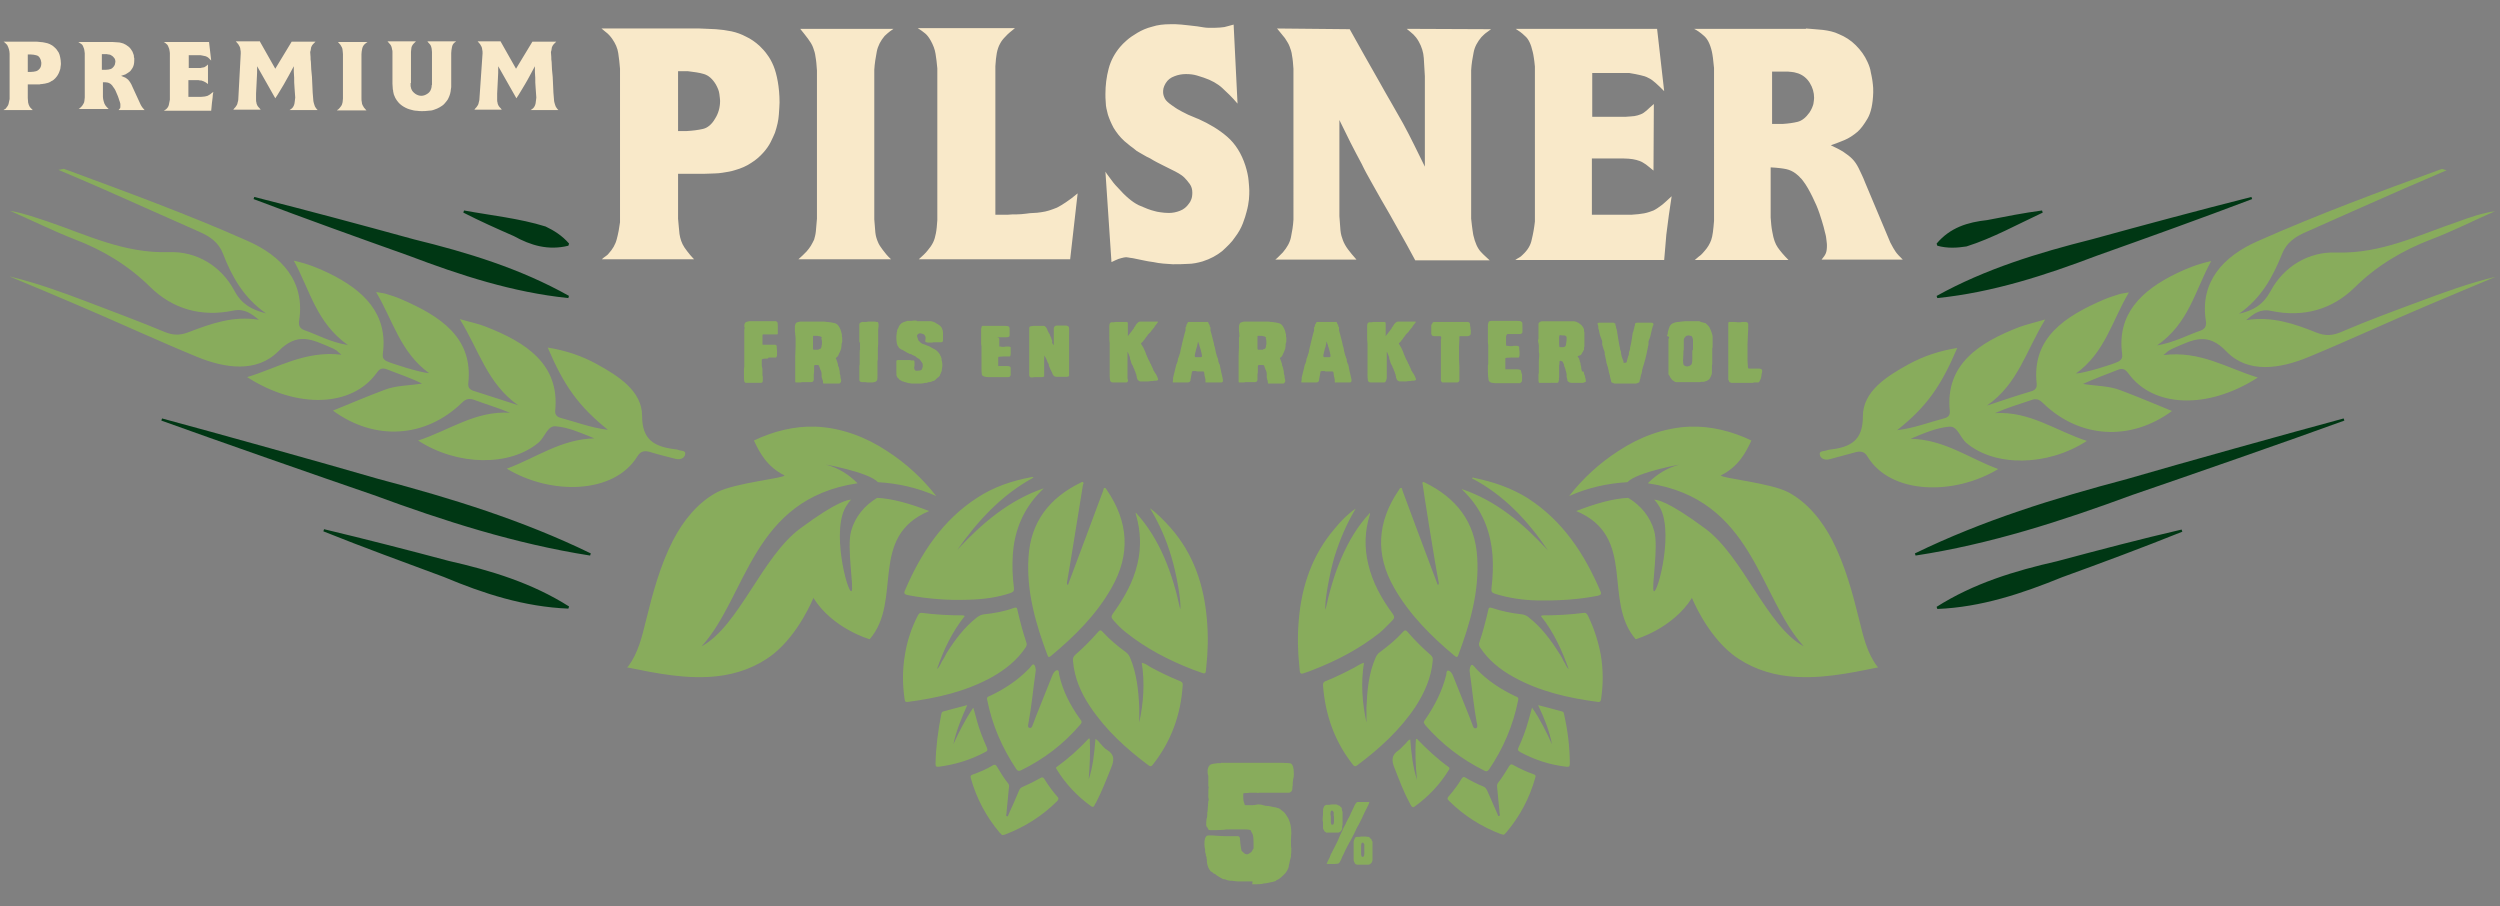 <?xml version="1.0" encoding="utf-8"?>
<!-- Generator: Adobe Illustrator 27.0.1, SVG Export Plug-In . SVG Version: 6.00 Build 0)  -->
<svg version="1.1" id="Laag_1" xmlns="http://www.w3.org/2000/svg" xmlns:xlink="http://www.w3.org/1999/xlink" x="0px" y="0px"
	 width="702px" height="254.4px" viewBox="0 0 702 254.4" style="enable-background:new 0 0 702 254.4;" xml:space="preserve">
<rect x="0" y="0" width="702" height="254.4" fill="#808080" stroke="none"/>
<style type="text/css">
	.st0{fill:#003714;}
	.st1{fill:#88AC5C;}
	.st2{fill:#F9E9C9;}
</style>
<g>
	<path class="st0" d="M159.6,83.7c-15.6-1.6-30.3-6.4-44.8-11.9c-14.6-5.2-29.1-10.4-43.6-15.9l0.2-0.6c15,3.8,29.9,7.8,44.8,11.9
		c15.1,3.7,29.9,8.2,43.6,15.9C159.7,83.1,159.6,83.7,159.6,83.7L159.6,83.7z M159.6,69l0.2-0.6c-2-2.3-4.3-3.7-6.6-4.8
		c-7.4-2.3-15.3-3.1-22.9-4.5l-0.2,0.6c4.7,2.4,9.4,4.5,14.2,6.6C149,68.9,153.9,70.4,159.6,69L159.6,69z M159.6,170.9
		c0,0,0.2-0.6,0.2-0.6c-10.4-6.6-21.9-10.1-33.8-12.8c-11.6-3.1-23.3-6.1-35-8.9l-0.2,0.6c11.2,4.5,22.5,8.6,33.8,12.8
		C135.8,166.7,147.2,170.4,159.6,170.9L159.6,170.9z M165.7,156c0,0,0.2-0.6,0.2-0.6c-19.1-9.3-39.2-15.5-59.6-20.9
		c-15.1-4.4-45.6-12.9-60.8-17c0,0-0.2,0.6-0.2,0.6C60,123.4,90,133.9,104.9,139C124.7,146.3,144.7,152.7,165.7,156L165.7,156z
		 M543.8,83.1c0,0,0.2,0.6,0.2,0.6c15.6-1.6,30.3-6.4,44.8-11.9c14.6-5.2,29.1-10.4,43.6-15.9l-0.2-0.6c-15,3.8-29.9,7.8-44.8,11.9
		C572.3,71,557.5,75.5,543.8,83.1L543.8,83.1z M543.8,68.4L544,69c2.9,0.8,5.6,0.6,8.2,0.2c7.3-2.3,14.3-6.2,21.4-9.5l-0.2-0.6
		c-5.2,0.7-10.3,1.7-15.4,2.7C552.5,62.4,547.6,63.9,543.8,68.4L543.8,68.4z M543.8,170.4c0,0,0.2,0.6,0.2,0.6
		c12.3-0.5,23.7-4.3,35-8.9c11.3-4.1,22.6-8.3,33.8-12.8l-0.2-0.6c-11.7,2.7-23.4,5.8-35,8.9C565.7,160.3,554.2,163.8,543.8,170.4
		L543.8,170.4z M537.7,155.4c0,0,0.2,0.6,0.2,0.6c21-3.2,41-9.7,60.8-17c14.9-5.1,44.8-15.5,59.6-20.9c0,0-0.2-0.6-0.2-0.6
		c-15.2,4.1-45.7,12.6-60.8,17C576.9,139.9,556.8,146.1,537.7,155.4L537.7,155.4z"/>
	<path class="st1" d="M232,130.5c3.5,0.9,6.4,2.8,8.8,5.2c-29.7,4.4-31,31.7-43.8,45.8c10.5-5.7,16.9-25.1,27.7-33.1
		c10.8-8,13.5-8,14.3-8.1c-0.4,0.4-0.8,0.9-1.1,1.4c-4.8,6.5,0.1,25.1,1.2,24.3c0.8-0.6-1.4-12.3-0.1-16.9c1.1-4,3.8-7.2,7.3-9.3
		c4.3,0.2,9.2,1.6,14.6,3.7c-17.2,7.2-7.3,25.1-16.7,36c0,0-10.3-2.9-15.8-11.6c0,0-4,10-11.3,15.8c-4.6,3.6-10.2,5.6-15.9,6.2
		c-8.4,0.9-16.8-0.8-25.1-2.5c0,0,0.2-0.2,0.3-0.3c2.8-3.7,3.9-8.4,5-12.9c1.9-7.7,4-15.5,7.6-22.5c2.8-5.4,6.9-10.6,12.4-13.5
		c5-2.6,18.7-3.9,18.9-4.7c-4.9-2.4-7-6.4-8.5-9.6c0-0.1-0.1-0.1-0.1-0.2c5.4-2.6,11.4-4.1,17.3-3.9c7.2,0.3,14.1,2.9,20,6.8
		c5.3,3.4,10,7.7,13.9,12.7c-5.1-2.3-10.8-3.6-16.4-3.9C244,132.5,230.2,130.1,232,130.5z M299.6,163.6c0,0.2,0,0.3,0,0.5
		c0.1,0,0.2,0.1,0.3,0.1c2.2-5.8,9-24.1,9.9-26.5c0.1-0.3,0-0.7,0.4-0.7c0.3,0,0.4,0.3,0.6,0.6c6.1,8.9,6.7,18.1,1.3,27.5
		c-4.3,7.6-10.4,13.6-17,19.1c-0.5,0.4-0.8,0.4-1-0.3c-3.3-8.8-5.9-17.8-5.3-27.4c0.6-10,5.9-16.7,14.7-21c0.2-0.1,0.4-0.3,0.6-0.1
		c0.3,0.2,0.1,0.5,0,0.7C303.9,137.1,300.7,157.5,299.6,163.6z M328.7,148.2c6.5,7.4,9.4,16.2,10.2,25.8c0.4,4.5,0.3,9-0.2,13.5
		c0,0.3-0.1,0.6-0.1,1c-0.1,0.6-0.3,0.7-0.9,0.5c-0.9-0.3-1.9-0.7-2.8-1c-6.7-2.6-13.1-5.9-18.7-10.4c-1.3-1-2.5-2.2-3.6-3.5
		c-0.6-0.6-0.6-1.1-0.1-1.8c3.1-4.3,5.7-8.8,6.9-14c1.1-4.6,0.9-9.2-0.4-13.7c-0.1-0.2-0.1-0.4-0.1-0.7c3.4,3.7,6,8,8,12.6
		c2,4.6,3.4,9.4,4.5,14.6c0.4-1.7-1-10-2.5-14.8c-1.4-4.8-3.4-9.3-6-13.6C325.1,144.3,326.9,146.2,328.7,148.2z M268.8,154.4
		c6.9-7.4,14.4-13.9,24.3-17.3c-0.7,0.7-1.4,1.4-2.1,2.2c-4.1,4.7-6.2,10.3-6.6,16.4c-0.2,3.1-0.1,6.2,0.3,9.3
		c0.1,0.9-0.1,1.2-0.9,1.5c-3.8,1.3-7.8,1.8-11.8,1.9c-5.7,0.2-11.4-0.2-17.1-1.3c-0.8-0.2-1.2-0.4-0.8-1.3
		c4.5-10.5,10.6-19.8,20.4-26.1c4.6-3,9.7-4.7,15-5.7c0.2,0,0.4-0.2,0.7,0.1C281.2,139,274.6,146.2,268.8,154.4z M263.1,187.9
		c0.7-0.6,1-1.4,1.4-2.2c0.5-0.7,0.9-1.5,1.3-2.3c2.4-3.8,5-7.3,8.6-10.1c0.6-0.4,1.1-0.7,1.9-0.8c2.9-0.3,5.7-0.8,8.4-1.8
		c0.7-0.2,0.9-0.1,1,0.6c0.7,3.1,1.5,6.1,2.5,9.1c0.2,0.5,0.1,0.9-0.2,1.4c-2.4,3.6-5.7,6.2-9.4,8.3c-7.4,4.1-15.4,5.9-23.7,7
		c-0.8,0.1-0.8-0.3-0.9-0.9c-0.6-4.1-0.6-8.2,0.1-12.3c0.6-3.8,1.8-7.5,3.6-11c0.3-0.5,0.5-0.9,1.2-0.8c3.8,0.5,7.7,0.7,11.6,0.7
		c0.1,0,0.2,0.1,0.4,0.2C267.3,177.5,264.9,182.6,263.1,187.9z M320.6,186.1c1,0.2,1.8,0.8,2.6,1.3c2.6,1.4,5.3,2.7,8,3.8
		c0.6,0.2,1,0.5,0.9,1.2c-0.5,8.2-3.2,15.7-8.3,22.2c-0.4,0.5-0.6,0.8-1.3,0.3c-6.3-4.7-12-9.9-16.4-16.5c-2.6-3.9-4.4-8-4.8-12.8
		c-0.1-0.7,0.1-1.2,0.6-1.7c2.3-2,4.4-4.1,6.4-6.4c0.5-0.6,0.8-0.7,1.4,0c1.9,2.1,4.1,3.9,6.4,5.6c0.6,0.4,0.9,0.9,1.2,1.5
		c1.9,4.5,2.4,9.3,2.6,14.1c0,1.4,0,2.8,0,4.2C321.1,197.3,321.5,191.8,320.6,186.1z M303.3,203.5c-4.6,5.4-10.2,9.7-16.6,12.8
		c-0.6,0.3-0.9,0.2-1.3-0.3c-4-6-6.8-12.4-8.2-19.5c-0.2-0.8,0.3-0.9,0.8-1.1c4-1.9,7.7-4.3,10.8-7.5c0.3-0.3,0.5-0.5,0.7-0.8
		c0.5-0.7,0.9-0.8,1.2,0.2c0.1,0.4,0.2,0.8,0.1,1.3c-0.7,4.8-1.1,9.6-2,14.4c0,0.2-0.1,0.4-0.1,0.5c0,0.4-0.1,0.8,0.4,0.9
		c0.5,0.1,0.6-0.2,0.8-0.6c0.4-0.9,0.7-1.9,1.1-2.9c1.5-3.7,2.9-7.3,4.4-11c0.1-0.2,0.2-0.5,0.3-0.7c0.3-0.5,0.7-1,1.2-1
		c0.5,0,0.4,0.8,0.5,1.2c1,4.6,3.1,8.6,5.8,12.4c0.2,0.3,0.6,0.6,0.5,1.1C303.6,203.1,303.5,203.3,303.3,203.5z M280.7,233.8
		c-3.8-4.5-6.5-9.6-8.1-15.3c-0.2-0.6,0-0.8,0.5-1c2-0.7,3.9-1.5,5.7-2.6c0.5-0.3,0.8-0.2,1.1,0.3c1,1.7,2,3.3,3.2,4.8
		c0.3,0.4,0.3,0.8,0.2,1.2c-0.2,2.4-0.5,4.9-0.7,7.3c0,0.2-0.2,0.6,0.1,0.7c0.4,0.2,0.4-0.3,0.5-0.5c1-2.2,2-4.4,2.9-6.6
		c0.2-0.6,0.6-1,1.2-1.2c1.6-0.7,3.2-1.5,4.8-2.4c0.6-0.4,0.9-0.2,1.2,0.3c1.1,1.8,2.3,3.4,3.6,4.9c0.4,0.4,0.4,0.7,0,1.2
		c-4.2,4.2-9.1,7.3-14.6,9.4c-0.3,0.1-0.6,0.2-0.9,0.2C281.1,234.2,280.9,234,280.7,233.8z M305.7,218.9c1.2-3.6,1.6-7.5,1.9-11.4
		c0.7,0.3,1,0.9,1.4,1.3c0.6,0.6,1.1,1.4,1.9,1.8c2.1,1.3,2,2.9,1.1,5c-1.3,3.3-2.6,6.6-4.2,9.7c-0.2,0.3-0.4,0.6-0.5,0.9
		c-0.2,0.4-0.5,0.5-0.9,0.2c-3.9-2.8-7.2-6.3-9.7-10.4c-0.2-0.3-0.3-0.5,0.1-0.7c3.2-2.3,6.2-5,8.9-7.9c0,0,0.1,0,0.3,0
		C306.2,211.3,306,215.1,305.7,218.9z M267.7,209c1.6-3.5,3.3-6.9,5.6-10.3c0.4,1.3,0.7,2.5,1,3.6c0.7,2.6,1.7,5.1,2.8,7.6
		c0.3,0.7,0.2,1-0.5,1.3c-4.1,2.2-8.4,3.5-13,4.1c-0.8,0.1-0.9-0.2-0.9-0.9c0.1-4.6,0.7-9.2,1.6-13.8c0.1-0.3,0.1-0.7,0.5-0.8
		c2.2-0.6,4.4-1.2,6.8-1.8C270,201.6,268.5,205.2,267.7,209z M471.5,130.5c-3.5,0.9-6.4,2.8-8.8,5.2c29.7,4.4,31,31.7,43.8,45.8
		c-10.5-5.7-16.9-25.1-27.7-33.1c-10.8-8-13.5-8-14.3-8.1c0.4,0.4,0.8,0.9,1.1,1.4c4.8,6.5-0.1,25.1-1.2,24.3
		c-0.8-0.6,1.4-12.3,0.1-16.9c-1.1-4-3.8-7.2-7.3-9.3c-4.3,0.2-9.2,1.6-14.6,3.7c17.2,7.2,7.3,25.1,16.7,36c0,0,10.3-2.9,15.8-11.6
		c0,0,4,10,11.3,15.8c4.6,3.6,10.2,5.6,15.9,6.2c8.4,0.9,16.8-0.8,25.1-2.5c0,0-0.2-0.2-0.3-0.3c-2.8-3.7-3.9-8.4-5-12.9
		c-1.9-7.7-4-15.5-7.6-22.5c-2.8-5.4-6.9-10.6-12.4-13.5c-5-2.6-18.7-3.9-18.9-4.7c4.9-2.4,7-6.4,8.5-9.6c0-0.1,0.1-0.1,0.1-0.2
		c-5.4-2.6-11.4-4.1-17.3-3.9c-7.2,0.3-14.1,2.9-20,6.8c-5.3,3.4-10,7.7-13.9,12.7c5.1-2.3,10.8-3.6,16.4-3.9
		C459.5,132.5,473.4,130.1,471.5,130.5z M399.5,136.1c0-0.2-0.2-0.5,0-0.7c0.2-0.1,0.4,0,0.6,0.1c8.8,4.3,14.1,11,14.7,21
		c0.6,9.6-2,18.6-5.3,27.4c-0.2,0.7-0.5,0.7-1,0.3c-6.6-5.5-12.7-11.6-17-19.1c-5.4-9.4-4.8-18.6,1.3-27.5c0.2-0.2,0.2-0.6,0.6-0.6
		c0.4,0,0.3,0.5,0.4,0.7c0.9,2.5,7.7,20.7,9.9,26.5c0.1,0,0.2-0.1,0.3-0.1c0-0.2,0-0.4,0-0.5C402.8,157.5,399.6,137.1,399.5,136.1z
		 M380.7,142.8c-2.6,4.3-4.5,8.8-6,13.6c-1.4,4.8-2.9,13.1-2.5,14.8c1.1-5.1,2.5-10,4.5-14.6c2-4.6,4.5-8.9,8-12.6
		c0,0.2,0,0.5-0.1,0.7c-1.4,4.5-1.5,9.1-0.4,13.7c1.2,5.2,3.8,9.8,6.9,14c0.5,0.7,0.5,1.2-0.1,1.8c-1.2,1.2-2.3,2.4-3.6,3.5
		c-5.7,4.5-12,7.8-18.7,10.4c-0.9,0.4-1.9,0.7-2.8,1c-0.5,0.2-0.8,0-0.9-0.5c0-0.3-0.1-0.6-0.1-1c-0.5-4.5-0.6-9-0.2-13.5
		c0.8-9.6,3.8-18.4,10.2-25.8C376.6,146.2,378.5,144.3,380.7,142.8z M413.3,134.3c0.2-0.3,0.5-0.2,0.7-0.1c5.3,1.1,10.4,2.8,15,5.7
		c9.8,6.3,15.9,15.6,20.4,26.1c0.4,0.9,0,1.1-0.8,1.3c-5.6,1.1-11.3,1.4-17.1,1.3c-4-0.1-8-0.7-11.8-1.9c-0.8-0.3-1-0.6-0.9-1.5
		c0.4-3.1,0.5-6.2,0.3-9.3c-0.5-6.2-2.5-11.7-6.6-16.4c-0.7-0.8-1.4-1.5-2.1-2.2c9.8,3.3,17.4,9.8,24.3,17.3
		C429,146.2,422.3,139,413.3,134.3z M432.7,173c0.2-0.1,0.3-0.2,0.4-0.2c3.9,0,7.7-0.2,11.6-0.7c0.7-0.1,0.9,0.3,1.2,0.8
		c1.7,3.5,2.9,7.2,3.6,11c0.7,4.1,0.7,8.2,0.1,12.3c-0.1,0.5-0.1,1-0.9,0.9c-8.3-1.1-16.3-2.9-23.7-7c-3.8-2.1-7-4.7-9.4-8.3
		c-0.3-0.5-0.4-0.9-0.2-1.4c1-3,1.8-6,2.5-9.1c0.1-0.7,0.4-0.8,1-0.6c2.7,0.9,5.6,1.5,8.4,1.8c0.7,0.1,1.3,0.3,1.9,0.8
		c3.6,2.8,6.2,6.3,8.6,10.1c0.5,0.7,0.9,1.5,1.3,2.3c0.5,0.7,0.7,1.6,1.4,2.2C438.6,182.6,436.3,177.5,432.7,173z M383.7,202.9
		c0-1.4,0-2.8,0-4.2c0.2-4.8,0.6-9.6,2.6-14.1c0.3-0.6,0.6-1.1,1.2-1.5c2.3-1.7,4.5-3.5,6.4-5.6c0.6-0.7,0.9-0.6,1.4,0
		c2,2.3,4.1,4.4,6.4,6.4c0.6,0.5,0.7,1,0.6,1.7c-0.4,4.7-2.3,8.9-4.8,12.8c-4.4,6.6-10.1,11.8-16.4,16.5c-0.7,0.5-0.9,0.2-1.3-0.3
		c-5.1-6.5-7.7-14-8.3-22.2c0-0.8,0.3-1,0.9-1.2c2.7-1.1,5.4-2.4,8-3.8c0.8-0.4,1.5-1,2.6-1.3C382.1,191.8,382.5,197.3,383.7,202.9z
		 M399.8,203c0-0.5,0.3-0.8,0.5-1.1c2.6-3.8,4.7-7.9,5.8-12.4c0.1-0.4,0-1.2,0.5-1.2c0.5,0,0.9,0.5,1.2,1c0.1,0.2,0.2,0.5,0.3,0.7
		c1.5,3.7,2.9,7.3,4.4,11c0.4,0.9,0.7,1.9,1.1,2.9c0.1,0.3,0.3,0.7,0.8,0.6c0.5-0.1,0.4-0.5,0.4-0.9c0-0.2,0-0.4-0.1-0.5
		c-0.9-4.8-1.3-9.6-2-14.4c-0.1-0.4,0-0.8,0.1-1.3c0.3-0.9,0.6-0.9,1.2-0.2c0.2,0.3,0.5,0.5,0.7,0.8c3.1,3.2,6.8,5.6,10.8,7.5
		c0.5,0.2,1,0.3,0.8,1.1c-1.4,7.1-4.2,13.6-8.2,19.5c-0.4,0.5-0.7,0.6-1.3,0.3c-6.4-3.2-11.9-7.4-16.6-12.8
		C400.1,203.3,399.9,203.1,399.8,203z M422.3,234.4c-0.3-0.1-0.6-0.1-0.9-0.2c-5.5-2.1-10.4-5.2-14.6-9.4c-0.5-0.5-0.4-0.7,0-1.2
		c1.3-1.5,2.6-3.2,3.6-4.9c0.3-0.5,0.6-0.7,1.2-0.3c1.5,0.9,3.1,1.7,4.8,2.4c0.6,0.2,0.9,0.6,1.2,1.2c1,2.2,1.9,4.4,2.9,6.6
		c0.1,0.2,0.1,0.7,0.5,0.5c0.3-0.1,0.1-0.5,0.1-0.7c-0.2-2.4-0.5-4.9-0.7-7.3c0-0.4-0.1-0.8,0.2-1.2c1.2-1.5,2.2-3.2,3.2-4.8
		c0.3-0.5,0.6-0.6,1.1-0.3c1.8,1,3.7,1.9,5.7,2.6c0.6,0.2,0.7,0.4,0.5,1c-1.6,5.7-4.3,10.8-8.1,15.3
		C422.7,234,422.5,234.2,422.3,234.4z M397.6,207.5c0.2,0,0.3,0,0.3,0c2.8,2.9,5.7,5.6,8.9,7.9c0.3,0.2,0.2,0.5,0.1,0.7
		c-2.5,4.1-5.8,7.6-9.7,10.4c-0.4,0.3-0.6,0.2-0.9-0.2c-0.2-0.3-0.4-0.6-0.5-0.9c-1.7-3.1-2.9-6.4-4.2-9.7c-0.9-2.1-0.9-3.7,1.1-5
		c0.7-0.5,1.2-1.2,1.9-1.8c0.4-0.4,0.7-1,1.4-1.3c0.3,3.9,0.7,7.7,1.9,11.4C397.5,215.1,397.3,211.3,397.6,207.5z M431.9,198
		c2.4,0.6,4.6,1.2,6.8,1.8c0.4,0.1,0.4,0.4,0.5,0.8c1,4.5,1.6,9.1,1.6,13.8c0,0.7-0.1,1-0.9,0.9c-4.6-0.5-8.9-1.9-13-4.1
		c-0.7-0.4-0.8-0.7-0.5-1.3c1.1-2.4,2.1-5,2.8-7.6c0.3-1.1,0.6-2.2,1-3.6c2.3,3.3,4,6.8,5.6,10.3C435.1,205.2,433.6,201.6,431.9,198
		z M685.5,47.5c-17.3,6.3-34.6,12.7-51.5,20.2c-9.8,4.3-16.3,11.5-14.6,22.4c0.2,1.3-0.1,2.2-1.4,2.7c-3.8,1.3-7.3,3.3-12.3,4.2
		c9-6.3,10.6-15.3,15.2-23.7c-4,0.9-6.9,2.1-9.8,3.5c-9.9,4.8-16.7,11.5-15.2,22.6c0.1,0.9,0,1.5-1,2.1c-1.5,0.8-9.3,3.2-12,3.4
		c8.2-5.9,10.1-14.7,14.9-22.8c-1.5,0.3-2.1,0.3-2.7,0.5c-1.5,0.5-2.9,0.9-4.3,1.5c-10.9,4.7-20.3,10.7-18.9,23.6
		c0.1,1.2-0.3,1.8-1.6,2.2c-4.1,1.2-8.2,2.6-12.4,4c8.8-6.1,11-15.4,16.4-24.2c-3.1,0.9-5.2,1.4-7.2,2.1
		c-11.4,4.4-20.9,10.5-19.6,23.6c0.1,1.3-0.5,1.8-1.7,2.1c-4.2,1.1-8.2,2.7-13.1,3.3c8.3-6.6,12.3-12.3,16.9-23.1
		c-5,0.8-9.5,2.3-13.7,4.6c-6.2,3.4-12.8,7.6-12.8,14.6c0,6.9-3.5,8.7-9.6,9.4c-0.1,0-0.3,0.1-0.4,0.1c-0.8,0.4-2.6,0-2,1.6
		c0.4,0.9,1.5,1.3,2.8,0.9c2.2-0.6,4.5-1.2,6.7-1.8c1.6-0.5,2.9-0.5,3.8,1.1c6.5,10.7,24.3,11,36.7,3.5c-8.2-3-15.1-8.3-24.6-8.5
		c3.6-1.5,7.2-3.1,10.9-3.4c2.3-0.2,3,3.1,4.8,4.6c8,6.7,22.7,6.6,33.8-0.6c-8.7-2.8-16-8.4-25.8-7.8c3.4-1.5,6.7-2.5,10-3.6
		c1.5-0.6,2.4-0.3,3.5,0.8c10.2,9.9,24.5,10.8,36.2,2.2c-4.9-2-9.6-4-14.4-5.8c-3.3-1.3-7-1.2-10.6-1.8c3.3-1.5,6.6-2.7,9.9-4
		c1.5-0.6,2.2,0.2,2.9,1.1c6.8,9.4,22,10.3,36.3,1.1c-8.6-2.6-16.1-7.6-26.5-6.3c1.1-0.9,1.3-1.2,1.6-1.3c0.5-0.3,1.1-0.6,1.6-0.8
		c5.1-2.2,9.2-4.5,14.5,1.1c6.1,6.3,15.1,4.8,22.9,1.6c11.4-4.7,22.5-9.9,33.9-14.7c6.2-2.6,12.5-5.3,18.8-7.9
		c-7.5,1.8-14.6,4.4-21.8,7.1c-7.3,2.7-14.6,5.4-21.8,8.5c-2.4,1-4.4,1-6.7,0.1c-6.2-2.5-12.6-4.7-19.8-3.5c2.1-1.8,4-3.3,7.1-2.6
		c9,1.9,17.1-0.4,23.4-6.6c6.2-6.1,13.4-10.4,21.5-13.5c6.1-2.3,11.9-5.3,17.9-7.9c-3.6,0.5-7,1.7-10.3,2.9
		c-11.2,3.8-21.7,9.1-34.3,8.7c-7.7-0.3-14.7,3.9-18.4,10.8c-2.1,3.9-4.9,5.5-8.9,6.4c6.2-4.3,9.5-10.3,12.1-16.8
		c1.2-3.1,3.6-4.8,6.6-6.1c5.1-2.3,10.2-4.5,15.3-6.8c7.8-3.5,15.7-6.9,24.3-10.6C686,47.5,685.7,47.4,685.5,47.5z M16.4,47.7
		c8.6,3.6,16.5,7.1,24.3,10.6c5.1,2.3,10.2,4.5,15.3,6.8c3,1.3,5.4,3,6.6,6.1c2.5,6.5,5.9,12.5,12.1,16.8c-4-1-6.9-2.6-8.9-6.4
		c-3.7-6.9-10.6-11.1-18.4-10.8c-12.6,0.4-23.1-4.9-34.3-8.7c-3.4-1.1-6.7-2.3-10.3-2.9c6,2.6,11.8,5.5,17.9,7.9
		c8.2,3.1,15.3,7.4,21.5,13.5c6.3,6.2,14.4,8.5,23.4,6.6c3.1-0.6,5,0.9,7.1,2.6c-7.2-1.2-13.5,1.1-19.8,3.5
		c-2.3,0.9-4.3,0.9-6.7-0.1c-7.2-3-14.5-5.7-21.8-8.5c-7.1-2.7-14.3-5.3-21.8-7.1c6.3,2.6,12.5,5.2,18.8,7.9
		c11.3,4.8,22.5,10,33.9,14.7c7.8,3.2,16.8,4.6,22.9-1.6c5.4-5.5,9.5-3.2,14.5-1.1c0.6,0.2,1.1,0.5,1.6,0.8c0.3,0.1,0.4,0.4,1.6,1.3
		c-10.3-1.2-17.9,3.7-26.5,6.3c14.2,9.1,29.5,8.3,36.3-1.1c0.7-1,1.4-1.7,2.9-1.1c3.3,1.3,6.7,2.4,9.9,4c-3.6,0.6-7.3,0.5-10.6,1.8
		c-4.8,1.8-9.5,3.8-14.4,5.8c11.7,8.6,26,7.7,36.2-2.2c1.1-1.1,2-1.3,3.5-0.8c3.2,1.2,6.6,2.2,10,3.6c-9.8-0.6-17.1,5-25.8,7.8
		c11.1,7.2,25.8,7.3,33.8,0.6c1.8-1.5,2.5-4.8,4.8-4.6c3.7,0.3,7.2,1.9,10.9,3.4c-9.4,0.2-16.4,5.5-24.6,8.5
		c12.4,7.5,30.2,7.2,36.7-3.5c1-1.6,2.2-1.6,3.8-1.1c2.2,0.7,4.5,1.2,6.7,1.8c1.3,0.4,2.4,0,2.8-0.9c0.6-1.6-1.2-1.2-2-1.6
		c-0.1-0.1-0.3-0.1-0.4-0.1c-6.1-0.7-9.6-2.6-9.6-9.4c0-7-6.6-11.2-12.8-14.6c-4.2-2.3-8.7-3.8-13.7-4.6
		c4.6,10.8,8.7,16.5,16.9,23.1c-4.9-0.6-8.9-2.2-13.1-3.3c-1.2-0.3-1.8-0.9-1.7-2.1c1.3-13-8.2-19.2-19.6-23.6
		c-2-0.8-4.1-1.2-7.2-2.1c5.4,8.7,7.7,18.1,16.4,24.2c-4.1-1.3-8.2-2.7-12.4-4c-1.3-0.4-1.7-1-1.6-2.2c1.4-12.9-8-18.9-18.9-23.6
		c-1.4-0.6-2.9-1.1-4.3-1.5c-0.6-0.2-1.2-0.2-2.7-0.5c4.8,8.1,6.8,16.9,14.9,22.8c-2.7-0.2-10.5-2.7-12-3.4c-1-0.6-1.1-1.1-1-2.1
		c1.5-11.1-5.3-17.8-15.2-22.6c-2.9-1.4-5.8-2.6-9.8-3.5c4.6,8.4,6.3,17.4,15.2,23.7c-5-0.8-8.5-2.9-12.3-4.2
		c-1.3-0.5-1.6-1.4-1.4-2.7c1.7-10.9-4.8-18.1-14.6-22.4c-16.9-7.5-34.2-13.8-51.5-20.2C17.9,47.4,17.6,47.5,16.4,47.7z"/>
	<g>
		<g>
			<path class="st1" d="M215.3,100.7c-0.2,0-0.4,0-0.5,0c-0.5,0-0.8,0.1-0.8,0.2c0,0,0,0.1-0.1,0.1l0,0v0.1c0,0,0,0.2,0,0.4
				c0,0.2,0,0.4,0,0.5v0.3c0,0.4,0,0.6,0.1,0.8c0,0.3,0.1,0.4,0.1,0.5c0,0.1,0,0.1,0,0.2c0,0.1,0,0.1,0,0.2v0.2c0,0.1,0,0.2,0,0.4
				c0,0.1,0,0.3,0,0.4c0,0,0,0.1,0,0.1c0,0.1,0,0.1,0,0.2c0,0.1,0,0.2,0.1,0.5v0.1c0,0,0,0.1,0,0.1c0,0.1,0,0.1,0,0.1
				c0,0.1,0,0.1,0,0.1c0,0.1,0,0.2,0,0.3c0,0.2,0,0.3,0,0.3v0c0,0.4-0.1,0.6-0.4,0.7c-0.1,0-0.2,0-0.2,0h-0.2l-0.2,0
				c-0.1,0-0.2,0-0.2,0h-0.3c-0.2,0-0.4,0-0.5,0h-0.6h-0.2c-0.1,0-0.2,0-0.3,0c-0.1,0-0.3,0-0.4,0s-0.3,0-0.6,0h-0.2h-0.4
				c-0.1,0-0.2,0-0.3-0.1c-0.1-0.1-0.2-0.2-0.2-0.4c-0.1-0.4-0.1-1.2-0.1-2.4l0-0.9l0.1-0.8c0,0,0-0.1,0-0.2c0-0.1,0-0.2,0-0.2
				c0-0.1,0-0.1,0-0.2c0,0,0-0.1,0-0.1c0-0.1,0-0.1,0-0.1v0c0,0,0,0,0-0.1s0-0.1,0-0.1v-0.5c0-0.3,0-0.4,0-0.5v0v-0.1
				c0,0,0-0.1,0-0.1c0,0,0-0.1,0-0.2v-0.3v-0.1c0-0.1,0-0.2,0-0.5c0-0.3,0-0.5,0-0.7c0-0.1,0-0.1,0-0.2l0-0.1v0c0,0,0-0.1,0-0.2
				c0,0,0-0.1,0-0.1v-0.1c0-0.1,0-0.4,0-1.1v-0.7v-0.3c0-0.4,0-0.7,0-0.8v-0.2V95c0,0,0-0.1,0-0.3c0-0.2,0-0.4,0-0.5
				c0-0.1,0-0.2,0-0.3c0-0.1,0-0.2,0-0.3v-0.1c0-0.1,0-0.2,0-0.2l0-0.2v-0.3v0v-0.1c0-0.2,0-0.4,0.1-0.4v-0.1v-0.1
				c0,0,0-0.2-0.1-0.4c0-0.3,0-0.6,0.1-0.8c0.1-0.2,0.2-0.4,0.5-0.5c0.3-0.1,0.6-0.2,0.8-0.2c0,0,0.1,0,0.1,0c0,0,0.1,0,0.1,0h0.1
				h0.1h0.6c0.3,0,0.6,0,0.7,0h0.4h0.1c0.1,0,0.2,0,0.3,0c0.2,0,0.3,0,0.3,0h0.1c0.1,0,0.2,0,0.2,0h0.1c0.1,0,0.2,0,0.3,0
				c0.1,0,0.2,0,0.3,0h0.7h1h0.1h0.6h0.4c0.1,0,0.3,0,0.5,0h0.2l0.1,0c0.1,0,0.1,0,0.1,0c0.2,0.1,0.3,0.2,0.4,0.3
				c0.1,0.2,0.1,0.6,0.1,1.1v0v1.2v0c0,0,0,0.1,0,0.2c0,0.1,0,0.2,0,0.3c0,0.1,0,0.2,0,0.3c0,0.1,0,0.2,0,0.2
				c-0.1,0.1-0.2,0.1-0.4,0.1h-0.4h-0.1h-0.1c-0.1,0-0.1,0-0.1,0h-0.2c0,0-0.1,0-0.2,0c-0.1,0-0.1,0-0.2,0c-0.1,0-0.2,0-0.2,0
				c-0.2,0-0.5,0-1.1,0c-0.6,0-0.9,0-0.9,0h-0.2l-0.1,0c0,0-0.1,0.1-0.1,0.4v0c0,0.2,0,0.4,0,0.5c0,0.1,0,0.2,0,0.4
				c0,0.1,0,0.3,0,0.4c0,0.2,0,0.3,0,0.4v0.3v0.2v0c0,0.2,0,0.3,0.1,0.3c0,0,0.1,0,0.1,0h0.1l0.1,0c0.1,0,0.3,0,0.6,0h0.7h0
				c0.1,0,0.1,0,0.2,0c0.1,0,0.2,0,0.3,0c0.1,0,0.2,0,0.2,0l0.3,0h0.3h0.1c0,0,0.1,0,0.1,0c0.1,0,0.1,0,0.1,0h0.1c0.1,0,0.1,0,0.2,0
				c0.1,0,0.2,0.1,0.3,0.2c0,0,0,0.1,0.1,0.1s0,0.1,0,0.1c0,0,0,0.1,0,0.2c0,0.1,0,0.2,0,0.2c0,0.3,0.1,0.6,0.1,1.1v0
				c0,0.8,0,1.3-0.1,1.4c0,0.1-0.1,0.1-0.1,0.2c-0.1,0.1-0.1,0.1-0.2,0.1c0,0-0.1,0-0.1,0c0,0,0,0-0.1,0c0,0-0.1,0-0.1,0
				c-0.1,0-0.4,0-0.9,0h0h0h-0.1h-0.2l-0.1,0c-0.1,0-0.1,0-0.2,0c-0.1,0-0.1,0-0.2,0C215.7,100.7,215.5,100.7,215.3,100.7z"/>
			<path class="st1" d="M223.3,94c0-0.3,0-0.6-0.1-1c0-0.7,0-1.2,0-1.4c0-0.2,0.1-0.5,0.3-0.9c0.1-0.1,0.2-0.1,0.4-0.2
				c0.4-0.1,0.7-0.2,0.7-0.2h0.4h0.4c0.1,0,0.1,0,0.1,0h0.2c0.1,0,0.1,0,0.3,0c0.1,0,0.2,0,0.2,0h0.1c0.1,0,0.2,0,0.3,0
				c0.3,0,0.5,0,0.8,0h0.3c0.1,0,0.2,0,0.4,0h0.1c0,0,0.1,0,0.2,0c0.1,0,0.2,0,0.3,0c0.1,0,0.2,0,0.3,0h0.5h0.5c0.2,0,0.3,0,0.5,0
				c0.1,0,0.3,0,0.3,0h0.1c0,0,0.1,0,0.1,0c0.1,0,0.2,0,0.2,0h0.3c0.2,0,0.4,0.1,0.6,0.1c0,0,0.1,0,0.1,0c0.1,0,0.1,0,0.1,0
				c1,0.1,1.6,0.2,1.9,0.3c0.5,0.1,0.8,0.3,1,0.5c0.2,0.2,0.3,0.4,0.5,0.7c0.2,0.4,0.4,0.8,0.5,1.2c0,0.2,0.1,0.4,0.2,0.8
				c0,0.1,0,0.3,0,0.4v0.2c0.1,0.1,0.1,0.4,0.1,1c0,0.4,0,0.6-0.1,0.8c0,0.1-0.1,0.2-0.1,0.3c0,0.1,0,0.1,0,0.1v0.3
				c0,0.4-0.1,0.6-0.1,0.7l0,0.1v0.1c-0.1,0.3-0.2,0.4-0.2,0.5c0,0,0,0,0,0.1c0,0,0,0.1-0.1,0.1c0,0,0,0.1,0,0.1c0,0,0,0.1-0.1,0.2
				c0,0,0,0.1-0.1,0.2c0,0.1-0.1,0.1-0.1,0.2c-0.1,0.3-0.2,0.4-0.2,0.5c-0.1,0.2-0.3,0.4-0.4,0.5c-0.2,0.1-0.3,0.2-0.3,0.3
				c0,0.1,0,0.2,0.1,0.2l0.1,0.3c0.1,0.2,0.2,0.6,0.4,1.2c0,0,0,0,0,0.1c0,0,0,0.1,0,0.1c0,0,0,0.1,0,0.1c0,0.1,0.1,0.2,0.1,0.2
				c0,0,0,0.1,0.1,0.3c0,0.1,0.1,0.2,0.1,0.2c0,0.1,0,0.3,0.1,0.6c0.1,0.3,0.1,0.5,0.1,0.6c0,0,0,0.1,0,0.1c0,0,0,0.1,0,0.1
				c0,0,0,0.1,0,0.1c0,0,0,0.2,0.1,0.4c0.1,0.2,0.1,0.4,0.1,0.5c0,0.2,0,0.4,0.1,0.7c0.1,0.3,0.1,0.4,0.1,0.5c0,0.4-0.2,0.6-0.5,0.8
				h0c0,0,0,0-0.1,0c0,0-0.1,0-0.2,0l-0.1,0c0,0-0.1,0-0.3,0c-0.2,0-0.3,0-0.3,0h-0.6h-0.5h-0.7c-0.1,0-0.3,0-0.5,0h-0.1l-0.1,0
				c-0.1,0-0.2,0-0.2,0c-0.1,0-0.1,0-0.3,0c-0.1,0-0.2,0-0.3,0c-0.1,0-0.1,0-0.2,0c-0.1-0.1-0.1-0.2-0.1-0.4c0-0.1,0-0.4-0.2-0.8
				c-0.1-0.4-0.2-0.7-0.2-0.7v0c0-0.1,0-0.1,0-0.1c0,0,0,0,0-0.1V105c0,0,0,0,0-0.1c0-0.1,0-0.1,0-0.1c-0.1-0.3-0.1-0.5-0.1-0.5
				l-0.1-0.2c0-0.1,0-0.1-0.1-0.2c0-0.1,0-0.1-0.1-0.2c0-0.2-0.1-0.4-0.2-0.6c-0.1-0.3-0.1-0.5-0.2-0.5c-0.1-0.1-0.2-0.1-0.5-0.1
				h-0.1c0,0-0.1,0-0.2,0c-0.1,0-0.2,0-0.2,0h-0.1H229c-0.2,0-0.3,0-0.3,0.1c0,0-0.1,0.1-0.1,0.2c0,0.1,0,0.1,0,0.2s0,0.1,0,0.2v0.1
				c0,0,0,0.2,0,0.6c0,0.4,0,0.9-0.1,1.3c0,0.1,0,0.2,0,0.4c0,0.1,0,0.2,0,0.4c0,0.2,0,0.3,0,0.4c0,0.2,0,0.3,0,0.3
				c-0.1,0.4-0.3,0.6-0.7,0.6c-0.1,0-0.3,0-0.5,0h-0.5c-0.4,0-0.7,0-0.8,0c0,0-0.1,0-0.1,0c0,0,0,0-0.1,0c0,0-0.1,0-0.1,0h-0.2
				c-0.2,0-0.5,0-0.7,0.1c-0.1,0-0.1,0-0.2,0c0,0-0.1,0-0.2,0l-0.4,0c0,0,0,0-0.1,0h-0.2c-0.1,0-0.2,0-0.3,0
				c-0.1-0.1-0.1-0.2-0.1-0.5c0,0,0-0.1,0-0.2c0-0.1,0-0.2,0-0.2c0,0,0-0.1,0-0.1c0-0.1,0-0.1,0-0.2c0-0.1,0-0.2,0-0.4
				c0-0.1,0-0.3,0-0.6c0-0.2,0-0.4,0-0.4l0-0.1v-0.2l0-0.3v-1.9c0-0.2,0-0.4,0-0.6c0-0.1,0-0.2,0-0.2l0-0.2V101c0-0.1,0-0.2,0-0.4
				c0-0.2,0-0.4,0-0.5c0-1,0.1-1.9,0.1-2.6v-1c0-0.2,0-0.5,0-0.8v-0.9C223.4,94.5,223.3,94.2,223.3,94z M230.6,94.6
				c-0.2-0.1-0.3-0.2-0.5-0.2c0,0,0,0-0.1,0l-0.1,0c-0.1-0.1-0.4-0.1-0.9-0.1c-0.1,0-0.2,0-0.3,0h-0.2l-0.1,0
				c-0.1,0-0.1,0.2-0.1,0.5c0,0.2,0,0.7,0,1.5c0,0.8,0,1.2,0,1.4v0.1c0,0.3,0.1,0.4,0.2,0.4h0.1c0.1,0,0.2,0,0.2,0
				c0.1,0,0.3,0,0.4,0c0.1,0,0.2,0,0.4,0c0,0,0.1,0,0.1,0h0.1c0,0,0,0,0.1-0.1s0.2-0.1,0.3-0.1c0.1,0,0.2-0.1,0.2-0.1
				c0.1,0,0.1-0.1,0.2-0.3s0.1-0.4,0.1-0.4l0,0V97c0-0.1,0.1-0.2,0.1-0.3c0-0.1,0-0.3,0-0.5c0-0.4,0-0.7-0.1-1
				c0-0.2-0.1-0.2-0.1-0.3C230.9,94.8,230.8,94.7,230.6,94.6z"/>
			<path class="st1" d="M241.3,95.8c0-0.2,0-0.4,0-0.7c0-0.3,0-0.4,0-0.5c0-0.2,0-0.4,0-0.4v0c0,0,0-0.1,0-0.1c0,0,0-0.1,0-0.3
				c0-0.1,0-0.2,0-0.3c0-0.1,0-0.2,0-0.3c0,0,0-0.1,0-0.2c0-0.1,0-0.2,0-0.2c0,0,0-0.3,0-0.8s0-0.7,0-0.8v-0.1
				c0-0.2,0.1-0.4,0.3-0.5c0.2-0.1,0.4-0.2,0.5-0.2l0.1,0c0,0,0.1,0,0.2,0c0,0,0,0,0.1,0c0,0,0.1,0,0.1,0c0,0,0.1,0,0.2,0
				c0.1,0,0.1,0,0.2,0c0.1,0,0.1,0,0.2,0c0.1,0,0.1,0,0.1,0c0.1,0,0.2,0,0.4-0.1c0,0,0,0,0.1,0c0,0,0.1,0,0.1,0c0,0,0.1,0,0.2,0
				c0.1,0,0.1,0,0.2,0c0,0,0,0,0.1,0c0,0,0.1,0,0.1,0h0.4c0.1,0,0.2,0,0.5,0c0.2,0,0.3,0,0.4,0c0.1,0.1,0.2,0.1,0.2,0.1
				c0,0,0.1,0,0.2,0c0.1,0,0.1,0,0.1,0c0.2,0,0.3,0.1,0.3,0.2c0.1,0.2,0.1,0.5,0.1,0.7c0,0.2,0,0.6-0.1,1.2v1v1.1v2
				c0,0.3-0.1,0.7-0.1,1.3v1.2v0.5c0,0,0,0.1,0,0.1v0c0,0,0,0.1,0,0.1c0,0,0,0.1,0,0.3c0,0.1,0,0.2,0,0.3c0,0.6,0,0.9-0.1,0.9v0
				c0,0,0,0.1,0,0.2c0,0.1,0,0.3,0,0.4c0,0,0,0.1,0,0.2c0,0.1,0,0.2,0,0.2v0.2l0,0.1c0,0,0,0.1,0,0.3c0,0,0,0.1,0,0.2
				c0,0.1,0,0.1,0,0.1v1.5c0,1.1,0,1.8-0.1,2c-0.1,0.4-0.5,0.6-1.4,0.7H245h-0.4h-0.1c0,0-0.1,0-0.1,0c-0.1,0-0.2,0-0.4,0
				c-0.2,0-0.4,0-0.5,0c-0.2-0.1-0.6-0.1-1.2-0.1c-0.2,0-0.4,0-0.4,0c-0.3-0.1-0.5-0.2-0.5-0.3v0c0-0.1,0-0.1-0.1-0.2
				c0,0,0-0.1,0-0.1c0-0.1,0-0.1,0-0.2c0-0.2,0-0.4,0-0.6c0-0.2,0-0.4,0-0.6c0-0.1,0-0.2,0-0.3c0-0.1,0-0.2,0-0.2c0,0,0-0.2,0-0.4
				c0-0.2,0-0.4,0-0.5c0-0.2,0-0.3,0-0.3l0,0v-0.1c0,0,0-0.1,0-0.1c0-0.1,0-0.1,0-0.2v0l0,0V103c0-0.2,0-0.4,0.1-0.7V102
				c0-0.1,0-0.1,0-0.2s0-0.1,0-0.1v-0.4c0-0.4,0-0.8,0-1.2c0-0.4,0-0.8,0-1c0-0.5,0-0.8,0.1-1.1v-0.1c0-0.1,0-0.3,0-0.6
				c0-0.3,0-0.5,0-0.5v-0.5C241.3,96.1,241.3,95.9,241.3,95.8z"/>
			<path class="st1" d="M257.4,90.2h1.2c0.1,0,0.1,0,0.2,0c0.2,0,0.3,0,0.5,0c0.3,0,0.5,0,0.5,0c0.1,0,0.1,0,0.2,0
				c0.1,0,0.2,0,0.3,0c0.1,0,0.2,0,0.3,0h0.2c0.2,0,0.4,0,0.4,0c0,0,0.1,0,0.3,0c0.5,0.1,1,0.3,1.3,0.5c0.1,0.1,0.2,0.2,0.3,0.2
				c0.4,0.2,0.8,0.5,1,0.7c0.2,0.2,0.4,0.5,0.5,0.9c0.1,0.2,0.2,0.5,0.2,1v0.4c0,0.1,0,0.3,0,0.6c0,0.2,0,0.4,0,0.5c0,0,0,0.2,0,0.5
				c0,0.3-0.1,0.4-0.2,0.5c-0.1,0.1-0.2,0.1-0.3,0.1h-0.3c-0.1,0-0.2,0-0.2,0c0,0,0,0-0.1,0l-0.1,0h-0.1c-0.1,0-0.1,0-0.2,0
				c-0.1,0-0.2,0-0.3,0h-0.1c-0.1,0-0.1,0-0.2,0c-0.1,0-0.1,0-0.2,0c-0.3,0-0.5,0-0.8,0.1c-0.2,0-0.4,0-0.6,0c-0.5,0-0.8,0-1-0.1
				c-0.2-0.1-0.3-0.2-0.3-0.2c0-0.3,0.1-0.6,0.1-0.9c0-0.2,0-0.4-0.1-0.6l-0.2-0.3c0-0.1-0.1-0.2-0.4-0.3c-0.3-0.1-0.5-0.2-0.8-0.2
				c-0.1,0-0.2,0-0.2,0c-0.1,0-0.2,0.1-0.4,0.2c-0.2,0.2-0.3,0.3-0.3,0.5c0,0.1,0,0.2,0.1,0.4c0,0.2,0.1,0.3,0.1,0.3
				c0,0.2,0.1,0.4,0.2,0.6c0,0,0.1,0.1,0.2,0.2c0.1,0.1,0.2,0.2,0.3,0.3c0.1,0.1,0.2,0.2,0.2,0.2c0.3,0.2,0.5,0.3,0.6,0.3
				c0.1,0,0.6,0.2,1.3,0.5c0,0,0.1,0,0.3,0.1c0.2,0.1,0.5,0.2,0.9,0.5l0.8,0.4c0.5,0.3,0.9,0.7,1.2,1.1c0.2,0.3,0.3,0.5,0.3,0.5v0
				c0,0.1,0,0.2,0.1,0.2l0.2,0.5c0.1,0.2,0.1,0.3,0.1,0.6c0,0,0,0.1,0,0.1c0,0.1,0,0.1,0,0.1c0,0.1,0.1,0.1,0.1,0.2c0,0,0,0.1,0,0.1
				s0,0.1,0,0.1c0.1,0.2,0.1,0.5,0.1,0.8c0,0.1,0,0.2,0,0.3v0.3l-0.1,0.5c0,0.5-0.1,0.8-0.2,1c-0.1,0.1-0.1,0.2-0.1,0.2
				c-0.1,0.2-0.1,0.4-0.2,0.4c0,0,0,0.2-0.1,0.4c0,0-0.1,0.1-0.1,0.1l-0.2,0.2c-0.1,0.1-0.2,0.2-0.5,0.4l-0.4,0.4c0,0-0.1,0-0.1,0.1
				c0,0-0.1,0.1-0.1,0.1l0,0l-0.5,0.2c-0.1,0-0.1,0-0.1,0c-0.1,0.1-0.4,0.2-0.8,0.3c-0.1,0-0.2,0-0.2,0c-0.1,0-0.2,0-0.4,0.1
				c-0.2,0.1-0.3,0.1-0.4,0.1c-0.3,0-0.5,0-0.7,0.1c-0.2,0-0.4,0.1-0.8,0.1h-0.6c-0.1,0-0.3,0-0.6,0c-0.3,0-0.5,0-0.7,0
				c-0.4,0-0.6,0-0.7,0c-0.2,0-0.4-0.1-0.6-0.1h-0.1c-0.1,0-0.2,0-0.4-0.1c-0.1,0-0.3-0.1-0.4-0.1c-0.4-0.1-0.6-0.2-0.7-0.2
				c-0.1-0.1-0.2-0.1-0.2-0.1l0,0c0,0-0.1,0-0.1,0c0,0-0.1,0-0.1,0c-0.1,0-0.2-0.2-0.5-0.3c-0.3-0.1-0.4-0.2-0.4-0.3l-0.1-0.1
				c0,0,0-0.1-0.1-0.1c-0.1-0.1-0.1-0.1-0.2-0.2L252,106c-0.1-0.1-0.1-0.2-0.1-0.2c-0.2-0.2-0.2-0.7-0.2-1.4c0-0.1,0-0.2,0-0.4
				c0-0.2,0-0.3,0-0.4c0-0.2,0-0.3,0-0.4v-0.5v-0.2c0-0.2,0-0.3,0-0.5v-0.4c0-0.1,0-0.2,0-0.2c0-0.1,0-0.1,0.1-0.2
				c0.1-0.1,0.4-0.1,0.9-0.1c0.2,0,0.3,0,0.4,0h0.4c0.1,0,0.1,0,0.2,0c0.1,0,0.1,0,0.3,0c0.1,0,0.2,0,0.3,0h0.2c0.1,0,0.2,0,0.4,0
				c0.2,0,0.4,0,0.4,0c0.3,0,0.4,0,0.5,0.1c0.1,0,0.2,0,0.2,0c0,0,0.1,0,0.2,0c0,0,0.1,0,0.2,0c0.1,0,0.1,0,0.1,0
				c0.1,0,0.2,0,0.2,0.1c0.1,0.1,0.1,0.5,0.1,1.1c0,0.2,0,0.4-0.1,0.7v0.3c0.1,0.3,0.1,0.5,0.3,0.6c0.1,0.1,0.3,0.1,0.6,0.1
				c0.5,0,0.9-0.1,1.1-0.2c0.2-0.2,0.3-0.5,0.4-0.9c0-0.1,0-0.3,0-0.4c0-0.1,0-0.2,0-0.3c0-0.2-0.3-0.7-0.8-1.3
				c-0.1-0.1-0.3-0.3-0.7-0.5c0,0-0.2-0.1-0.4-0.3c-0.2-0.2-0.4-0.3-0.5-0.3c-0.3-0.1-0.4-0.2-0.4-0.2c-0.1,0-0.1,0-0.2-0.1
				c-0.1-0.1-0.3-0.2-0.6-0.2c-0.2-0.1-0.4-0.2-0.6-0.3c-0.1,0-0.2-0.1-0.4-0.2l-0.3-0.2l-0.9-0.5c0,0-0.1,0-0.3-0.1
				c-0.1-0.1-0.2-0.2-0.3-0.2c-0.3-0.2-0.4-0.4-0.4-0.5c0,0,0-0.1-0.1-0.1c-0.3-0.3-0.5-1.2-0.5-2.5c0-0.2,0-0.4,0-0.5
				c0.1-0.4,0.1-0.7,0.1-0.9c0-0.1,0.1-0.2,0.1-0.3c0-0.4,0.1-0.7,0.3-0.9c0.1-0.4,0.3-0.7,0.5-1c0.1-0.1,0.2-0.2,0.3-0.3
				c0.1-0.1,0.2-0.2,0.3-0.2c0.1-0.1,0.2-0.1,0.3-0.2c0.1,0,0.2-0.1,0.3-0.1c0.1,0,0.2-0.1,0.3-0.1c0.2,0,0.3-0.1,0.3-0.1
				c0.1,0,0.2-0.1,0.2-0.1c0.1,0,0.1,0,0.1,0c0.1,0,0.2,0,0.2,0c0.1,0,0.2,0,0.4,0l0.3,0c0.1,0,0.1,0,0.2,0l0.1,0
				c0.1,0,0.4-0.1,0.8-0.1H257.4z"/>
			<path class="st1" d="M280.6,95.2L280.6,95.2c0,0.2,0,0.4,0,0.4c0,0.1,0,0.2,0,0.3v0c0,0.1,0,0.2,0,0.4c0,0.2,0,0.3,0,0.3v0.2V97
				c0,0.2,0,0.3,0,0.3c0,0,0.1,0,0.1,0c0,0,0.1,0,0.1,0h0.1c0.1,0,0.3,0.1,0.5,0.1h0.4h0c0.2,0,0.4,0,0.6-0.1l0.3,0h0.3
				c0,0,0.1,0,0.2,0c0.1,0,0.1,0,0.2,0l0.1,0.1c0.1,0,0.2,0,0.3,0.1c0,0,0,0,0,0.1s0,0.1,0,0.1c0,0,0,0.1,0,0.2s0,0.2,0,0.2
				c0,0.2,0,0.5,0,0.8v0c0,0.5,0,0.8-0.1,1c0,0.2-0.1,0.2-0.3,0.2c0,0-0.1,0-0.1,0c0,0,0,0-0.1,0c0,0-0.1,0-0.1,0
				c-0.1,0-0.3,0-0.8,0h0h0h-0.1h-0.2l-0.1,0c0,0-0.1,0-0.1,0c-0.1,0-0.1,0-0.1,0c-0.9,0-1.4,0.1-1.4,0.2v0.1v0.2c0,0,0,0.1,0,0.2
				c0,0.1,0,0.3,0,0.4v0.2c0,0.1,0,0.2,0,0.3c0,0.1,0,0.2,0,0.2c0,0.1,0,0.1,0,0.2v0.2v0.3c0,0.1,0,0.1,0,0.2h0.4c0,0,0.1,0,0.2,0
				c0.1,0,0.1,0,0.1,0c0.1,0,0.2,0,0.4,0h0.3c0.1,0,0.1,0,0.2,0c0,0,0.2,0,0.4,0h0c0.3,0,0.6,0,0.7,0h0c0.2,0,0.5,0.1,0.7,0.2
				c0.1,0.2,0.1,0.3,0.1,0.5c0,0.2,0,0.3,0,0.3c0,0.1,0,0.2,0,0.3c0,0.1,0,0.4,0,0.6c0,0.3,0,0.4,0,0.5c0,0.2-0.1,0.4-0.2,0.5
				c-0.2,0.2-0.3,0.2-0.5,0.2c0,0-0.1,0-0.3,0c0,0-0.1,0-0.2,0c-0.1,0-0.2,0-0.2,0c-0.1,0-0.1,0-0.2,0c-0.1,0-0.3,0-0.6,0h-0.7
				c-0.3,0-0.7,0-1.2,0c-0.5,0-0.9,0-1.2,0h-0.6h-0.2c-0.3,0-0.7,0-1-0.1c-0.3,0-0.5-0.1-0.8-0.3c-0.1-0.1-0.2-0.2-0.2-0.3
				c-0.1-0.5-0.1-1.1-0.1-1.8l0-0.7c0-0.1,0-0.2,0-0.4c0-0.2,0-0.3,0-0.4c0-0.1,0-0.2,0-0.4v-0.2v-0.1c0,0,0,0,0-0.1
				c0,0,0-0.1,0-0.1v-0.4c0-0.2,0-0.4,0-0.4v0c0,0,0,0,0,0c0,0,0,0,0-0.1V100v-0.2v-0.1c0-0.1,0-0.2,0-0.4c0-0.2,0-0.4,0-0.6
				c0-0.1,0-0.1,0-0.2l0-0.1v0c0,0,0-0.1,0-0.1c0,0,0-0.1,0-0.1l0-0.1c0,0,0-0.3,0-0.9l-0.1-0.6v-0.2c0-0.3,0-0.5,0-0.6
				c0,0,0-0.1,0-0.3c0-0.2,0-0.3,0-0.4v-0.1c0-0.5,0-1.1,0-1.9v-0.2c0-0.1,0-0.1,0-0.2c0-0.3,0-0.5,0.1-0.7c0-0.2,0.1-0.4,0.1-0.4
				c0.1-0.1,0.3-0.1,0.5-0.1h0.4c0,0,0.1,0,0.1,0c0,0,0.1,0,0.1,0c0,0,0.1,0,0.2,0h0.5c0.1,0,0.3,0,0.6,0h0h0.4h0.1c0,0,0.1,0,0.2,0
				c0.1,0,0.2,0,0.3,0h0c0,0,0,0,0,0c0,0,0,0,0,0c0.1,0,0.1,0,0.2,0l0.1,0h0.2h0.2h0.2c0.1,0,0.2,0,0.2,0c0.1,0,0.1,0,0.1,0h0.8h0.1
				c0.4,0,0.7,0,1,0c0.4,0,0.7,0.1,0.9,0.1c0.1,0.1,0.2,0.1,0.3,0.2c0.1,0.2,0.1,0.5,0.1,1v0v1v0c0,0,0,0.1,0,0.2c0,0.1,0,0.1,0,0.2
				c0,0.3-0.3,0.5-0.8,0.5h0h-0.1l0,0h0h-0.2c0,0-0.1,0-0.1,0s-0.1,0-0.2,0c-0.1,0-0.2,0-0.2,0c-0.1,0-0.4,0-0.9,0
				c-0.4,0-0.7,0-0.7,0h-0.2l-0.1,0C280.6,94.9,280.6,95,280.6,95.2z"/>
			<path class="st1" d="M295.4,96.2c0.1,0.2,0.2,0.3,0.3,0.5s0.1,0.2,0.2,0.2c0,0,0-0.3,0-0.8v-0.3c0-0.6,0-1.1,0-1.3
				c0-0.2,0-0.4,0-0.6c0-0.2,0-0.3,0-0.4c0,0,0-0.1,0-0.2s0-0.1,0-0.2c0,0,0-0.1,0-0.2s0-0.2,0-0.2v-0.1c0,0,0-0.1,0-0.2
				c0-0.1,0-0.1,0-0.1s0-0.1,0-0.2c0.1-0.2,0.2-0.4,0.3-0.5c0.1-0.1,0.4-0.2,0.6-0.2h0.1c0.1,0,0.2,0,0.4,0c0.2,0,0.3,0,0.4,0
				c0.1,0,0.1,0,0.3,0c0.1,0,0.2,0,0.3,0c0.1,0,0.1,0,0.2,0c0.1,0,0.1,0,0.2,0c0.1,0,0.2,0,0.3,0l0.3,0c0.2,0,0.4,0.1,0.6,0.2
				c0.2,0.1,0.3,0.3,0.3,0.5v0.5c0,0.4,0,0.7,0,0.7v0.2v0.1V94v0.1c0,0.1,0,0.1,0,0.1s0,0.1,0,0.1c0,0.1,0,0.1,0,0.1
				c0,0.2,0,0.4,0,0.6c0,0.2,0,0.5,0,0.9c0,0,0,0.1,0,0.2c0,0.1,0,0.1,0,0.2v0.1v0.8v0.4v0.3v0.5v0.1v0.9v0.3v0.2c0,0,0,0.1,0,0.1
				c0,0,0,0.1,0,0.2c0,0.1,0,0.1,0,0.2v1.5c0,0.3,0,0.8,0,1.6c0,0,0,0.1,0,0.2c0,0.1,0,0.2,0,0.3v0.2c0,0.3,0,0.5,0,0.8
				c0,0,0,0.1,0,0.2c0,0.1,0,0.2,0,0.2c0,0.1,0,0.1,0,0.1c-0.1,0.2-0.3,0.3-0.6,0.3h-0.1h-0.1h-0.1h-0.6h-0.1h-0.1h-0.1H298H298h0h0
				h-0.1h-0.1h-0.1h-0.4h-0.1h0h-0.1H297h-0.4c-0.3,0-0.5-0.1-0.6-0.2l-0.1-0.1l-0.1-0.1c0,0-0.1,0-0.1-0.1l-0.1-0.2
				c0,0-0.1-0.2-0.2-0.5l-0.1-0.2c0-0.1-0.1-0.2-0.1-0.2c0,0,0-0.1-0.1-0.2c0-0.1-0.1-0.1-0.1-0.2c0,0,0-0.1-0.1-0.2l-0.4-1
				c0,0,0,0,0-0.1c0,0,0,0,0-0.1c0,0,0,0,0,0c0,0,0-0.1,0-0.1c0-0.1-0.1-0.1-0.1-0.2c0-0.1-0.1-0.1-0.1-0.1
				c-0.1-0.2-0.2-0.4-0.3-0.7c-0.1-0.3-0.2-0.6-0.3-0.7c0,0-0.1-0.1-0.1-0.2c-0.1-0.1-0.2-0.3-0.2-0.4c-0.1-0.1-0.1-0.2-0.1-0.2
				c0,0-0.1,0.3-0.1,0.9v0.9v0.2v0.1c0,0,0,0.1,0,0.2c0,0.1,0,0.1,0,0.2v0.2v0.2c0,0,0,0.4,0,1v0.2v0.2c0,0.1,0,0.1,0,0.2
				c0,0.1,0,0.1,0,0.2c0,0,0,0.1,0,0.1v0c0,0,0,0.1,0,0.2c0,0,0,0.1,0,0.3c0,0.2,0,0.3,0,0.4c0,0.1,0,0.2,0,0.2
				c-0.1,0.1-0.3,0.2-0.8,0.2c0,0,0,0-0.1,0c0,0-0.1,0-0.1,0c0,0-0.1,0-0.1,0c-0.1,0-0.1,0-0.1,0c0,0-0.1,0-0.1,0h-0.2
				c-0.1,0-0.2,0-0.3,0c-0.1,0-0.2,0-0.3,0c-0.2,0-0.3,0-0.3,0c-0.2,0-0.5,0-1.1,0.1c-0.3,0-0.5-0.1-0.6-0.3
				c-0.1-0.1-0.1-0.4-0.1-0.7c0-0.1,0-0.3,0-0.5c0-0.2,0-0.4,0-0.5c0-0.1,0-0.4,0-0.7c0-0.1,0-0.2,0-0.3c0-0.1,0-0.2,0-0.2
				c0-0.1,0-0.2,0-0.4v-0.2l0-0.1c0-0.2,0-0.3,0-0.5v-2.9c0-0.7,0-1.3,0-1.8c0-0.4,0-0.6,0-0.6c0-0.1,0-0.5,0-1.1c0-0.6,0-0.9,0-1
				c0,0,0-0.1,0-0.1c0-0.1,0-0.1,0-0.1c0,0,0-0.1,0-0.1c0-0.1,0-0.1,0-0.1v-0.7v-0.4c0-0.5,0-0.8,0.1-0.9v0c0-0.1,0.1-0.1,0.4-0.2
				c0.3,0,0.5-0.1,0.7-0.1h0.1h0.1h0.2c0.1,0,0.2,0,0.3,0c0.1,0,0.2,0,0.3,0c0.1,0,0.2,0,0.2,0h0.2c0.4,0,0.6,0,0.6,0
				c0.1,0,0.1,0,0.2,0c0,0,0,0,0.1,0c0,0,0.1,0,0.1,0h0.1c0,0,0.1,0,0.2,0c0.2,0,0.4,0,0.5,0.1c0,0,0,0,0.1,0.1
				c0.1,0.1,0.1,0.1,0.2,0.2c0.1,0.1,0.2,0.2,0.3,0.5c0.1,0.2,0.2,0.5,0.3,0.7c0.1,0.2,0.1,0.3,0.2,0.3l0,0l0,0c0,0,0,0.1,0.1,0.2
				c0.1,0.1,0.1,0.2,0.2,0.4c0.1,0.2,0.1,0.3,0.2,0.5l0.1,0.2c0,0,0.1,0.1,0.1,0.3l0.1,0.3c0.1,0.2,0.2,0.4,0.2,0.5L295.4,96.2z"/>
			<path class="st1" d="M316.3,107.4h-0.2c-0.1,0-0.2,0-0.3,0l-0.1,0c-0.1,0-0.2,0-0.4,0h-0.2c0,0-0.1,0-0.3,0c-0.1,0-0.2,0-0.2,0
				c-0.1,0-0.2,0-0.4,0c-0.1,0-0.3,0-0.4,0c-0.1,0-0.2,0-0.6,0c-0.1,0-0.1,0-0.3,0c-0.1,0-0.2,0-0.3,0c-0.5,0-0.8-0.2-0.9-0.6
				c-0.1-0.6-0.1-1.2-0.1-1.6v-0.2c0,0,0,0,0-0.1c0,0,0-0.1,0-0.1v-0.1l0,0c0-0.1,0-0.2,0-0.2v-0.4c0-0.2,0-0.6,0-1.2
				c0-0.5,0-0.9,0-1.1c0-0.1,0-0.2,0-0.4l0-0.2c0,0,0-0.2,0-0.5c0-0.3,0-0.6,0-0.8c0-0.2,0-0.3,0-0.3c0-0.1,0-0.2,0-0.3
				c0-0.2,0-0.4,0-0.5v-1.3c0-0.2,0-0.4,0-0.4v-0.3c0,0,0,0,0-0.1c0,0,0-0.1,0-0.1v0c0,0,0,0,0-0.1c0-0.1,0-0.1,0-0.1
				c-0.1-0.7-0.1-1.2-0.1-1.6c0-0.1,0-0.1,0-0.2c0-0.1,0-0.2,0-0.2V94c0-0.1,0-0.2,0-0.5c0-0.2,0-0.4,0-0.4v-0.2c0-0.1,0-0.2,0-0.4
				c0-0.1,0-0.3,0-0.5c0-0.2,0-0.4,0-0.5c0-0.4,0.1-0.7,0.2-0.8c0,0,0.1,0,0.1-0.1c0.1,0,0.1,0,0.2-0.1c0.1,0,0.2,0,0.3,0
				c0.1,0,0.2,0,0.4,0c0.1,0,0.3,0,0.4-0.1c0.1,0,0.2,0,0.3,0c0.1,0,0.3,0,0.4,0c0.1,0,0.3,0,0.4,0h0.1c0.1,0,0.2,0,0.2,0
				c0.1,0,0.1,0,0.2,0h0c0,0,0.1,0,0.3,0h0.1c0.1,0,0.2,0,0.2,0h0.1h0.2h0.1c0.1,0,0.2,0,0.4,0c0.2,0,0.3,0,0.3,0
				c0.1,0,0.1,0.1,0.2,0.1c0.1,0.1,0.1,0.2,0.1,0.4c0,0.1,0,0.1,0,0.1c0,0,0,0.1,0,0.1c0,0,0,0.1,0,0.1c0,0.1,0,0.1,0,0.2
				c0,0.2,0,0.3,0,0.4c0,0,0,0.1,0,0.2c0,0.1,0,0.2,0,0.2c0,0.1,0,0.2,0,0.3V93c0,0,0,0.1,0,0.1c0,0.1,0,0.3,0,0.5
				c0,0.3,0,0.4,0,0.5c0,0.1,0,0.1,0,0.3c0,0,0,0,0,0h0c0,0,0.1,0,0.1-0.1c0,0,0.1-0.1,0.1-0.2c0-0.1,0.1-0.1,0.1-0.1l1-1.3
				c0.1-0.1,0.1-0.2,0.2-0.3c0.1-0.1,0.1-0.1,0.2-0.2s0-0.1,0-0.1c0,0,0-0.1,0.1-0.2s0.1-0.1,0.1-0.1l0.2-0.3l0,0v0v0v0l0,0
				c0-0.1,0.1-0.1,0.1-0.2c0,0,0.1-0.1,0.1-0.1c0-0.1,0.1-0.2,0.1-0.2c0.1-0.1,0.1-0.1,0.2-0.2c0.1-0.1,0.2-0.2,0.2-0.2
				c0.2-0.2,0.4-0.3,0.6-0.3h0.1c0.1,0,0.2,0,0.3,0c0.1,0,0.1,0,0.2,0c0,0,0.1,0,0.1,0c0.1,0,0.1,0,0.1,0c0.1,0,0.1,0,0.2,0
				c0,0,0.1,0,0.2,0c0.1,0,0.2,0,0.2,0c0,0,0.1,0,0.1,0c0.1,0,0.2,0,0.3,0h0.1h0.1c0.1,0,0.1,0,0.2,0h0.1c0.1,0,0.1,0,0.3,0
				c0.1,0,0.2,0,0.3,0c0,0,0.1,0,0.1,0c0.1,0,0.1,0,0.1,0c0.2,0,0.4,0,0.6,0c0.1,0,0.3,0,0.4,0c0.2,0,0.4,0,0.5,0
				c0.3,0,0.5,0,0.5,0.1l-0.3,0.4c-0.1,0.1-0.2,0.3-0.4,0.5c-0.2,0.2-0.3,0.4-0.3,0.5l-0.9,1.1c0,0.1-0.2,0.3-0.4,0.5
				c-0.1,0.1-0.1,0.1-0.2,0.2c-0.1,0.1-0.2,0.2-0.2,0.2c-0.1,0.1-0.2,0.2-0.3,0.4c-0.1,0.2-0.2,0.3-0.3,0.4
				c-0.1,0.1-0.2,0.2-0.3,0.4c-0.1,0.2-0.2,0.3-0.2,0.3c-0.1,0.1-0.1,0.1-0.2,0.2c0,0,0,0.1-0.1,0.1c0,0.1,0,0.2-0.1,0.2
				c0,0.1-0.1,0.1-0.2,0.2c-0.1,0.1-0.2,0.2-0.2,0.2c0,0,0,0.1-0.1,0.1s-0.1,0.1-0.1,0.1c0,0,0,0.1,0.1,0.3s0.2,0.3,0.3,0.5
				s0.2,0.3,0.2,0.3l0.2,0.4c0.1,0.3,0.3,0.6,0.4,0.9s0.2,0.5,0.2,0.6c0,0,0,0.1,0.1,0.2c0.1,0.3,0.3,0.7,0.5,1.2
				c0.3,0.5,0.5,0.9,0.6,1.2c0,0.1,0.1,0.2,0.2,0.3c0,0.1,0.1,0.2,0.1,0.3l0.2,0.4c0.1,0.2,0.1,0.3,0.2,0.4c0,0.1,0.1,0.2,0.1,0.3
				c0,0,0.1,0.1,0.1,0.3c0.1,0.1,0.1,0.2,0.2,0.3c0.2,0.3,0.3,0.5,0.3,0.5c0,0,0,0,0.1,0.1c0.1,0.1,0.3,0.5,0.5,1
				c0.1,0.3,0.2,0.5,0.2,0.5c0,0,0,0,0,0.1c0,0,0,0.1,0,0.1c-0.1,0.2-0.3,0.3-0.8,0.3c-0.3,0-0.6,0-0.8,0.1c0,0-0.1,0-0.2,0
				c-0.1,0-0.2,0-0.2,0c-0.3,0-0.6,0.1-0.8,0.1h-0.1c0,0-0.1,0-0.2,0c-0.1,0-0.1,0-0.2,0h-0.7c0,0-0.1,0-0.2,0c-0.1,0-0.1,0-0.1,0
				l-0.3,0c0,0,0,0-0.1,0c0,0-0.1,0-0.1,0l-0.1,0h-0.1l0,0v0h0h-0.1c-0.1,0-0.2-0.1-0.3-0.2c-0.1,0-0.1-0.1-0.2-0.1s-0.1,0-0.1-0.1
				c0,0-0.1-0.1-0.1-0.2l-0.2-0.5c0,0,0-0.1,0-0.1c0,0,0-0.1,0-0.1c0,0,0,0,0-0.1v0c0,0,0-0.1-0.1-0.2c0,0,0,0,0-0.1
				c0,0,0-0.1,0-0.1s0-0.1,0-0.1l-0.2-0.4l-0.1-0.4c0,0,0-0.1-0.1-0.2s-0.1-0.2-0.1-0.2l-0.1-0.4c0,0,0-0.1-0.1-0.1c0,0,0-0.1,0-0.1
				l-0.1-0.1c0-0.1-0.1-0.3-0.2-0.6l-0.2-0.3c-0.1-0.2-0.1-0.3-0.2-0.4c0,0-0.1-0.2-0.1-0.4l-0.2-0.6c-0.1-0.2-0.1-0.3-0.1-0.3
				c0,0,0,0,0-0.1c0,0,0,0,0-0.1c0-0.1-0.1-0.4-0.3-0.9c-0.2-0.5-0.3-0.8-0.4-0.8c0,0.2,0,0.4,0,0.6c0,0.1,0,0.3,0,0.5
				c0,0.3,0,0.5,0,0.6v0.9c0,0.4,0,0.7,0,0.8v0.3c0,0.2,0,0.7,0,1.4c0,0.8,0,1.3,0,1.6v0.3v0.4C316.9,107,316.7,107.3,316.3,107.4z"
				/>
			<path class="st1" d="M336,104.2c-0.1,0-0.4,0-1,0c-0.2,0-0.3,0.1-0.3,0.2v0l-0.4,2.2l0,0.1c0,0,0,0.1,0,0.1
				c-0.1,0.4-0.4,0.6-0.8,0.6c-0.1,0-0.2,0-0.3,0c-0.1,0-0.2,0-0.2,0h-0.1c-0.1,0-0.1,0-0.2,0c-0.1,0-0.1,0-0.2,0h-0.2
				c-0.3,0-0.5,0-0.6,0c0,0,0,0-0.1,0c0,0-0.1,0-0.1,0c0,0-0.1,0-0.2,0c-0.1,0-0.1,0-0.1,0H331c-0.1,0-0.1,0-0.2,0c0,0-0.1,0-0.2,0
				c-0.1,0-0.2,0-0.3,0c-0.1,0-0.2,0-0.4,0c-0.1,0-0.2,0-0.3,0c-0.1,0-0.2,0-0.2,0s-0.1-0.1-0.1-0.1v-0.1l0.1-0.5c0,0,0-0.1,0-0.3
				s0-0.2,0-0.3c0.3-1.3,0.6-2.5,0.9-3.7c0,0,0-0.1,0.1-0.2c0-0.1,0.1-0.1,0.1-0.2c0-0.1,0-0.2,0.1-0.3c0-0.1,0.1-0.3,0.1-0.3
				c0-0.1,0-0.3,0.1-0.7c0-0.1,0-0.1,0.1-0.2c0-0.1,0.1-0.2,0.1-0.3c0,0,0-0.1,0.1-0.3s0.1-0.3,0.1-0.3c0-0.1,0-0.2,0.1-0.3
				c0.1-0.2,0.1-0.3,0.1-0.4c0,0,0.1-0.4,0.2-1c0.2-0.7,0.3-1.1,0.3-1.2c0,0,0-0.2,0.1-0.5c0.5-2,0.8-3.2,0.9-3.4c0,0,0,0,0-0.1
				c0-0.1,0-0.1,0-0.2c0,0,0-0.1,0-0.2c0-0.1,0-0.1,0-0.1c0,0,0-0.1,0-0.2v0c0-0.1,0-0.2,0.1-0.2l0.1-0.1v-0.1
				c0-0.3,0.1-0.6,0.3-0.7c0,0,0-0.1,0-0.1c0-0.1,0-0.1,0.1-0.2c0-0.1,0.1-0.1,0.2-0.2c0,0,0.1,0,0.4,0c0.2,0,0.3,0,0.4,0h0
				c0,0,0.1,0,0.1,0c0.1,0,0.1,0,0.1,0h0c0,0,0,0,0.1,0c0,0,0.1,0,0.1,0c0,0,0.1,0,0.1,0c0.1,0,0.1,0,0.1,0c0.1,0,0.1,0,0.1,0h0.3
				c0,0,0.8,0,2.2,0c0,0,0.1,0,0.1,0c0.1,0,0.1,0,0.1,0c0,0,0,0,0.1,0c0,0,0.1,0,0.1,0h0c0,0,0.1,0,0.1,0c0.1,0,0.1,0,0.1,0h0
				c0,0,0.1,0,0.4,0c0.2,0,0.3,0,0.4,0c0.1,0,0.2,0.1,0.2,0.2c0,0.1,0.1,0.2,0.1,0.2c0,0.1,0,0.1,0,0.1c0.2,0.2,0.3,0.4,0.3,0.7v0.1
				l0.1,0.1c0.1,0,0.1,0.1,0.1,0.2v0c0,0.1,0,0.1,0,0.2c0,0,0,0.1,0,0.1c0,0.1,0,0.1,0,0.2c0,0.1,0,0.2,0,0.2c0,0.1,0,0.1,0,0.1
				c0.1,0.3,0.4,1.4,0.9,3.4c0.1,0.3,0.1,0.5,0.1,0.5c0,0.2,0,0.3,0.1,0.4c0,0.1,0.1,0.3,0.1,0.4c0.1,0.1,0.1,0.3,0.1,0.4
				c0.1,0.6,0.2,1,0.2,1c0,0.1,0.1,0.2,0.1,0.4c0.1,0.2,0.1,0.3,0.1,0.3c0,0.1,0,0.2,0.1,0.3c0.1,0.2,0.1,0.3,0.1,0.3
				c0,0.1,0,0.2,0.1,0.3s0.1,0.2,0.1,0.2c0.1,0.4,0.1,0.6,0.1,0.7c0,0.1,0,0.2,0.1,0.3c0,0.1,0.1,0.3,0.1,0.3c0,0,0,0.1,0.1,0.2
				c0,0.1,0.1,0.1,0.1,0.2c0.3,1.4,0.5,2.6,0.8,3.7c0,0.2,0.1,0.4,0.1,0.5v0.3v0.1c0,0.2-0.2,0.4-0.5,0.4c-0.2,0-0.3,0-0.4,0
				c-0.1,0-0.2,0-0.3,0c-0.1,0-0.2,0-0.2,0c-0.1,0-0.1,0-0.2,0c-0.1,0-0.2,0-0.2,0c0,0-0.1,0-0.2,0c-0.1,0-0.1,0-0.2,0
				c0,0-0.1,0-0.1,0c0,0-0.1,0-0.1,0c-0.1,0-0.3,0-0.6,0h-0.2c0,0-0.1,0-0.2,0s-0.2,0-0.2,0h-0.1c-0.1,0-0.1,0-0.2,0
				c-0.1,0-0.2,0-0.2,0c-0.4,0-0.6,0-0.7,0c-0.1,0-0.1-0.1-0.1-0.1c0-0.1,0-0.1,0-0.2c0-0.1,0-0.2,0-0.2c0,0,0-0.1,0-0.1l0-0.1
				c0,0,0-0.2-0.1-0.6c-0.1-0.4-0.2-0.7-0.2-1s-0.1-0.6-0.1-0.6v0c0-0.1-0.1-0.2-0.3-0.2c-0.6,0-0.9,0-1,0h-0.4H336z M336.3,96.5
				c-0.1,0.3-0.1,0.5-0.1,0.5c0,0-0.1,0.2-0.1,0.4c-0.1,0.2-0.1,0.3-0.1,0.3c-0.1,0.2-0.1,0.3-0.1,0.3c0,0-0.1,0.3-0.2,0.8l-0.2,0.9
				c0,0.1,0,0.2,0,0.3c0,0.2,0.1,0.3,0.4,0.3h1.1h0.1c0.3,0,0.4-0.1,0.4-0.3c0-0.1,0-0.2,0-0.3l-0.2-0.9c-0.1-0.5-0.2-0.7-0.2-0.8
				c0,0-0.1-0.1-0.1-0.3c0,0,0-0.1-0.1-0.3c-0.1-0.2-0.1-0.3-0.1-0.4c0-0.1-0.1-0.2-0.2-0.5c-0.1-0.3-0.1-0.5-0.2-0.6
				C336.4,96,336.3,96.2,336.3,96.5z"/>
			<path class="st1" d="M348,94c0-0.3,0-0.6-0.1-1c0-0.7,0-1.2,0-1.4c0-0.2,0.1-0.5,0.3-0.9c0.1-0.1,0.2-0.1,0.4-0.2
				c0.4-0.1,0.7-0.2,0.7-0.2h0.4h0.4c0.1,0,0.1,0,0.1,0h0.2c0.1,0,0.1,0,0.3,0c0.1,0,0.2,0,0.2,0h0.1c0.1,0,0.2,0,0.3,0
				c0.3,0,0.5,0,0.8,0h0.3c0.1,0,0.2,0,0.4,0h0.1c0,0,0.1,0,0.2,0c0.1,0,0.2,0,0.3,0s0.2,0,0.3,0h0.5h0.5c0.2,0,0.3,0,0.5,0
				c0.1,0,0.3,0,0.3,0h0.1c0,0,0.1,0,0.1,0c0.1,0,0.2,0,0.2,0h0.3c0.2,0,0.4,0.1,0.6,0.1c0,0,0.1,0,0.1,0c0.1,0,0.1,0,0.1,0
				c1,0.1,1.6,0.2,1.9,0.3c0.5,0.1,0.8,0.3,1,0.5c0.2,0.2,0.3,0.4,0.5,0.7c0.2,0.4,0.4,0.8,0.5,1.2c0,0.2,0.1,0.4,0.2,0.8
				c0,0.1,0,0.3,0,0.4v0.2c0.1,0.1,0.1,0.4,0.1,1c0,0.4,0,0.6-0.1,0.8c0,0.1-0.1,0.2-0.1,0.3c0,0.1,0,0.1,0,0.1v0.3
				c0,0.4-0.1,0.6-0.1,0.7l0,0.1v0.1c-0.1,0.3-0.2,0.4-0.2,0.5c0,0,0,0,0,0.1c0,0,0,0.1-0.1,0.1s0,0.1,0,0.1c0,0,0,0.1-0.1,0.2
				c0,0,0,0.1-0.1,0.2c0,0.1-0.1,0.1-0.1,0.2c-0.1,0.3-0.2,0.4-0.2,0.5c-0.1,0.2-0.3,0.4-0.4,0.5c-0.2,0.1-0.3,0.2-0.3,0.3
				c0,0.1,0,0.2,0.1,0.2l0.1,0.3c0.1,0.2,0.2,0.6,0.4,1.2c0,0,0,0,0,0.1c0,0,0,0.1,0,0.1c0,0,0,0.1,0,0.1c0,0.1,0.1,0.2,0.1,0.2
				c0,0,0,0.1,0.1,0.3c0,0.1,0.1,0.2,0.1,0.2c0,0.1,0,0.3,0.1,0.6c0.1,0.3,0.1,0.5,0.1,0.6c0,0,0,0.1,0,0.1c0,0,0,0.1,0,0.1
				c0,0,0,0.1,0,0.1c0,0,0,0.2,0.1,0.4c0.1,0.2,0.1,0.4,0.1,0.5c0,0.2,0,0.4,0.1,0.7c0.1,0.3,0.1,0.4,0.1,0.5c0,0.4-0.2,0.6-0.5,0.8
				h0c0,0,0,0-0.1,0c0,0-0.1,0-0.2,0l-0.1,0c0,0-0.1,0-0.3,0c-0.2,0-0.3,0-0.3,0H359h-0.5h-0.7c-0.1,0-0.3,0-0.5,0h-0.1l-0.1,0
				c-0.1,0-0.2,0-0.2,0c-0.1,0-0.1,0-0.3,0c-0.1,0-0.2,0-0.3,0s-0.1,0-0.2,0c-0.1-0.1-0.1-0.2-0.1-0.4c0-0.1,0-0.4-0.2-0.8
				c-0.1-0.4-0.1-0.7-0.1-0.7v0c0-0.1,0-0.1,0-0.1c0,0,0,0,0-0.1V105c0,0,0,0,0-0.1c0-0.1,0-0.1,0-0.1c-0.1-0.3-0.1-0.5-0.1-0.5
				l-0.1-0.2c0-0.1,0-0.1-0.1-0.2c0-0.1,0-0.1-0.1-0.2c0-0.2-0.1-0.4-0.2-0.6c-0.1-0.3-0.1-0.5-0.2-0.5c-0.1-0.1-0.2-0.1-0.5-0.1
				h-0.1c0,0-0.1,0-0.2,0c-0.1,0-0.2,0-0.2,0h-0.1h-0.2c-0.2,0-0.3,0-0.3,0.1c0,0-0.1,0.1-0.1,0.2c0,0.1,0,0.1,0,0.2
				c0,0.1,0,0.1,0,0.2v0.1c0,0,0,0.2,0,0.6c0,0.4,0,0.9-0.1,1.3c0,0.1,0,0.2,0,0.4c0,0.1,0,0.2,0,0.4c0,0.2,0,0.3,0,0.4
				c0,0.2,0,0.3,0,0.3c-0.1,0.4-0.3,0.6-0.7,0.6c-0.1,0-0.3,0-0.5,0h-0.5c-0.4,0-0.7,0-0.8,0c0,0-0.1,0-0.1,0c0,0,0,0-0.1,0
				c0,0-0.1,0-0.1,0H350c-0.2,0-0.5,0-0.7,0.1c-0.1,0-0.1,0-0.2,0c0,0-0.1,0-0.2,0l-0.4,0c0,0,0,0-0.1,0h-0.2c-0.1,0-0.2,0-0.3,0
				c-0.1-0.1-0.1-0.2-0.1-0.5c0,0,0-0.1,0-0.2c0-0.1,0-0.2,0-0.2c0,0,0-0.1,0-0.1c0-0.1,0-0.1,0-0.2c0-0.1,0-0.2,0-0.4
				c0-0.1,0-0.3,0-0.6c0-0.2,0-0.4,0-0.4l0-0.1v-0.2l0-0.3v-1.9c0-0.2,0-0.4,0-0.6c0-0.1,0-0.2,0-0.2l0-0.2V101c0-0.1,0-0.2,0-0.4
				c0-0.2,0-0.4,0-0.5c0-1,0.1-1.9,0.1-2.6v-1c0-0.2,0-0.5,0-0.8v-0.9C348.1,94.5,348,94.2,348,94z M355.3,94.6
				c-0.2-0.1-0.3-0.2-0.5-0.2c0,0,0,0-0.1,0l-0.1,0c-0.1-0.1-0.4-0.1-0.8-0.1c-0.1,0-0.2,0-0.3,0h-0.2l-0.1,0
				c-0.1,0-0.1,0.2-0.1,0.5c0,0.2,0,0.7,0,1.5c0,0.8,0,1.2,0,1.4v0.1c0,0.3,0.1,0.4,0.2,0.4h0.1c0.1,0,0.2,0,0.2,0
				c0.1,0,0.3,0,0.4,0s0.2,0,0.4,0c0,0,0.1,0,0.1,0h0.1c0,0,0,0,0.1-0.1s0.2-0.1,0.3-0.1c0.1,0,0.2-0.1,0.2-0.1
				c0.1,0,0.1-0.1,0.2-0.3s0.1-0.4,0.1-0.4l0,0V97c0-0.1,0.1-0.2,0.1-0.3c0-0.1,0-0.3,0-0.5c0-0.4,0-0.7-0.1-1
				c0-0.2-0.1-0.2-0.1-0.3C355.6,94.8,355.5,94.7,355.3,94.6z"/>
			<path class="st1" d="M372.1,104.2c-0.1,0-0.4,0-1,0c-0.2,0-0.3,0.1-0.3,0.2v0l-0.4,2.2l0,0.1c0,0,0,0.1,0,0.1
				c-0.1,0.4-0.4,0.6-0.8,0.6c-0.1,0-0.2,0-0.3,0c-0.1,0-0.2,0-0.2,0H369c-0.1,0-0.1,0-0.2,0c-0.1,0-0.1,0-0.2,0h-0.2
				c-0.3,0-0.5,0-0.6,0c0,0,0,0-0.1,0c0,0-0.1,0-0.1,0c0,0-0.1,0-0.2,0c-0.1,0-0.1,0-0.1,0h-0.2c-0.1,0-0.1,0-0.2,0c0,0-0.1,0-0.2,0
				c-0.1,0-0.2,0-0.3,0c-0.1,0-0.2,0-0.4,0c-0.1,0-0.2,0-0.3,0c-0.1,0-0.2,0-0.2,0s-0.1-0.1-0.1-0.1v-0.1l0.1-0.5c0,0,0-0.1,0-0.3
				s0-0.2,0-0.3c0.3-1.3,0.6-2.5,0.9-3.7c0,0,0-0.1,0.1-0.2c0-0.1,0.1-0.1,0.1-0.2c0-0.1,0-0.2,0.1-0.3c0-0.1,0.1-0.3,0.1-0.3
				c0-0.1,0-0.3,0.1-0.7c0-0.1,0-0.1,0.1-0.2c0-0.1,0.1-0.2,0.1-0.3c0,0,0-0.1,0.1-0.3s0.1-0.3,0.1-0.3c0-0.1,0-0.2,0.1-0.3
				c0.1-0.2,0.1-0.3,0.1-0.4c0,0,0.1-0.4,0.2-1c0.2-0.7,0.3-1.1,0.3-1.2c0,0,0-0.2,0.1-0.5c0.5-2,0.8-3.2,0.9-3.4c0,0,0,0,0-0.1
				c0-0.1,0-0.1,0-0.2c0,0,0-0.1,0-0.2c0-0.1,0-0.1,0-0.1c0,0,0-0.1,0-0.2v0c0-0.1,0-0.2,0.1-0.2l0.1-0.1v-0.1
				c0-0.3,0.1-0.6,0.3-0.7c0,0,0-0.1,0-0.1c0-0.1,0-0.1,0.1-0.2c0-0.1,0.1-0.1,0.2-0.2c0,0,0.1,0,0.4,0c0.2,0,0.3,0,0.4,0h0
				c0,0,0.1,0,0.1,0c0.1,0,0.1,0,0.1,0h0c0,0,0,0,0.1,0c0,0,0.1,0,0.1,0c0,0,0.1,0,0.1,0c0.1,0,0.1,0,0.1,0c0.1,0,0.1,0,0.1,0h0.3
				c0,0,0.8,0,2.2,0c0,0,0.1,0,0.1,0c0.1,0,0.1,0,0.1,0c0,0,0,0,0.1,0c0,0,0.1,0,0.1,0h0c0,0,0.1,0,0.1,0c0.1,0,0.1,0,0.1,0h0
				c0,0,0.1,0,0.4,0c0.2,0,0.3,0,0.4,0c0.1,0,0.2,0.1,0.2,0.2c0,0.1,0.1,0.2,0.1,0.2c0,0.1,0,0.1,0,0.1c0.2,0.2,0.3,0.4,0.3,0.7v0.1
				l0.1,0.1c0.1,0,0.1,0.1,0.1,0.2v0c0,0.1,0,0.1,0,0.2c0,0,0,0.1,0,0.1c0,0.1,0,0.1,0,0.2c0,0.1,0,0.2,0,0.2c0,0.1,0,0.1,0,0.1
				c0.1,0.3,0.4,1.4,0.9,3.4c0.1,0.3,0.1,0.5,0.1,0.5c0,0.2,0,0.3,0.1,0.4c0,0.1,0.1,0.3,0.1,0.4c0.1,0.1,0.1,0.3,0.1,0.4
				c0.1,0.6,0.2,1,0.2,1c0,0.1,0.1,0.2,0.1,0.4c0.1,0.2,0.1,0.3,0.1,0.3c0,0.1,0,0.2,0.1,0.3s0.1,0.3,0.1,0.3c0,0.1,0,0.2,0.1,0.3
				s0.1,0.2,0.1,0.2c0.1,0.4,0.1,0.6,0.1,0.7c0,0.1,0,0.2,0.1,0.3c0,0.1,0.1,0.3,0.1,0.3c0,0,0,0.1,0.1,0.2c0,0.1,0.1,0.1,0.1,0.2
				c0.3,1.4,0.5,2.6,0.8,3.7c0,0.2,0.1,0.4,0.1,0.5v0.3v0.1c0,0.2-0.2,0.4-0.5,0.4c-0.2,0-0.3,0-0.4,0c-0.1,0-0.2,0-0.3,0
				c-0.1,0-0.2,0-0.2,0c-0.1,0-0.1,0-0.2,0c-0.1,0-0.2,0-0.2,0c0,0-0.1,0-0.2,0c-0.1,0-0.1,0-0.2,0c0,0-0.1,0-0.1,0c0,0-0.1,0-0.1,0
				c-0.1,0-0.3,0-0.6,0h-0.2c0,0-0.1,0-0.2,0s-0.2,0-0.2,0H376c-0.1,0-0.1,0-0.2,0c-0.1,0-0.2,0-0.2,0c-0.4,0-0.6,0-0.7,0
				c-0.1,0-0.1-0.1-0.1-0.1c0-0.1,0-0.1,0-0.2c0-0.1,0-0.2,0-0.2c0,0,0-0.1,0-0.1l0-0.1c0,0,0-0.2-0.1-0.6c-0.1-0.4-0.2-0.7-0.2-1
				s-0.1-0.6-0.1-0.6v0c0-0.1-0.1-0.2-0.3-0.2c-0.6,0-0.9,0-1,0h-0.4H372.1z M372.4,96.5c-0.1,0.3-0.1,0.5-0.1,0.5
				c0,0-0.1,0.2-0.1,0.4c-0.1,0.2-0.1,0.3-0.1,0.3c-0.1,0.2-0.1,0.3-0.1,0.3c0,0-0.1,0.3-0.2,0.8l-0.2,0.9c0,0.1,0,0.2,0,0.3
				c0,0.2,0.1,0.3,0.4,0.3h1.1h0.1c0.3,0,0.4-0.1,0.4-0.3c0-0.1,0-0.2,0-0.3l-0.2-0.9c-0.1-0.5-0.2-0.7-0.2-0.8c0,0-0.1-0.1-0.1-0.3
				c0,0,0-0.1-0.1-0.3s-0.1-0.3-0.1-0.4c0-0.1-0.1-0.2-0.2-0.5c-0.1-0.3-0.1-0.5-0.2-0.6C372.5,96,372.4,96.2,372.4,96.5z"/>
			<path class="st1" d="M388.7,107.4h-0.2c-0.1,0-0.2,0-0.3,0l-0.1,0c-0.1,0-0.2,0-0.4,0h-0.2c0,0-0.1,0-0.3,0c-0.1,0-0.2,0-0.2,0
				c-0.1,0-0.2,0-0.4,0c-0.1,0-0.3,0-0.4,0c-0.1,0-0.2,0-0.6,0c-0.1,0-0.1,0-0.3,0c-0.1,0-0.2,0-0.3,0c-0.5,0-0.8-0.2-0.9-0.6
				c-0.1-0.6-0.1-1.2-0.1-1.6v-0.2c0,0,0,0,0-0.1c0,0,0-0.1,0-0.1v-0.1l0,0c0-0.1,0-0.2,0-0.2v-0.4c0-0.2,0-0.6,0-1.2
				c0-0.5,0-0.9,0-1.1c0-0.1,0-0.2,0-0.4l0-0.2c0,0,0-0.2,0-0.5c0-0.3,0-0.6,0-0.8c0-0.2,0-0.3,0-0.3c0-0.1,0-0.2,0-0.3
				c0-0.2,0-0.4,0-0.5v-1.3c0-0.2,0-0.4,0-0.4v-0.3c0,0,0,0,0-0.1c0,0,0-0.1,0-0.1v0c0,0,0,0,0-0.1c0-0.1,0-0.1,0-0.1
				c-0.1-0.7-0.1-1.2-0.1-1.6c0-0.1,0-0.1,0-0.2c0-0.1,0-0.2,0-0.2V94c0-0.1,0-0.2,0-0.5c0-0.2,0-0.4,0-0.4v-0.2c0-0.1,0-0.2,0-0.4
				c0-0.1,0-0.3,0-0.5s0-0.4,0-0.5c0-0.4,0.1-0.7,0.2-0.8c0,0,0.1,0,0.1-0.1c0.1,0,0.1,0,0.2-0.1c0.1,0,0.2,0,0.3,0
				c0.1,0,0.2,0,0.4,0c0.1,0,0.3,0,0.4-0.1c0.1,0,0.2,0,0.3,0c0.1,0,0.3,0,0.4,0c0.1,0,0.3,0,0.4,0h0.1c0.1,0,0.2,0,0.2,0
				s0.1,0,0.2,0h0c0,0,0.1,0,0.3,0h0.1c0.1,0,0.2,0,0.2,0h0.1h0.2h0.1c0.1,0,0.2,0,0.4,0c0.2,0,0.3,0,0.3,0c0.1,0,0.1,0.1,0.2,0.1
				c0.1,0.1,0.1,0.2,0.1,0.4c0,0.1,0,0.1,0,0.1c0,0,0,0.1,0,0.1c0,0,0,0.1,0,0.1c0,0.1,0,0.1,0,0.2c0,0.2,0,0.3,0,0.4
				c0,0,0,0.1,0,0.2c0,0.1,0,0.2,0,0.2c0,0.1,0,0.2,0,0.3V93c0,0,0,0.1,0,0.1c0,0.1,0,0.3,0,0.5c0,0.3,0,0.4,0,0.5
				c0,0.1,0,0.1,0,0.3c0,0,0,0,0,0h0c0,0,0.1,0,0.1-0.1c0,0,0.1-0.1,0.1-0.2c0-0.1,0-0.1,0.1-0.1l1-1.3c0.1-0.1,0.1-0.2,0.2-0.3
				c0.1-0.1,0.1-0.1,0.2-0.2c0,0,0-0.1,0-0.1c0,0,0-0.1,0.1-0.2c0.1-0.1,0.1-0.1,0.1-0.1l0.2-0.3l0,0v0v0v0l0,0
				c0-0.1,0.1-0.1,0.1-0.2c0,0,0.1-0.1,0.1-0.1c0-0.1,0.1-0.2,0.1-0.2c0.1-0.1,0.1-0.1,0.2-0.2s0.2-0.2,0.2-0.2
				c0.2-0.2,0.4-0.3,0.6-0.3h0.1c0.1,0,0.2,0,0.3,0c0.1,0,0.1,0,0.2,0c0,0,0.1,0,0.1,0c0.1,0,0.1,0,0.1,0c0.1,0,0.1,0,0.2,0
				c0,0,0.1,0,0.2,0c0.1,0,0.2,0,0.2,0c0,0,0.1,0,0.1,0c0.1,0,0.2,0,0.3,0h0.1h0.1c0.1,0,0.1,0,0.2,0h0.1c0.1,0,0.1,0,0.3,0
				s0.2,0,0.3,0c0,0,0.1,0,0.1,0c0.1,0,0.1,0,0.1,0c0.2,0,0.4,0,0.6,0c0.1,0,0.3,0,0.4,0c0.2,0,0.4,0,0.5,0c0.3,0,0.5,0,0.5,0.1
				l-0.3,0.4c-0.1,0.1-0.2,0.3-0.4,0.5c-0.2,0.2-0.3,0.4-0.3,0.5l-0.9,1.1c0,0.1-0.2,0.3-0.4,0.5c-0.1,0.1-0.1,0.1-0.2,0.2
				c-0.1,0.1-0.2,0.2-0.2,0.2c-0.1,0.1-0.2,0.2-0.3,0.4c-0.1,0.2-0.2,0.3-0.3,0.4c-0.1,0.1-0.2,0.2-0.3,0.4
				c-0.1,0.2-0.2,0.3-0.2,0.3c-0.1,0.1-0.1,0.1-0.2,0.2c0,0,0,0.1-0.1,0.1c0,0.1,0,0.2-0.1,0.2c0,0.1-0.1,0.1-0.2,0.2
				c-0.1,0.1-0.2,0.2-0.2,0.2c0,0,0,0.1-0.1,0.1s-0.1,0.1-0.1,0.1c0,0,0,0.1,0.1,0.3c0.1,0.1,0.2,0.3,0.3,0.5
				c0.1,0.2,0.2,0.3,0.2,0.3l0.2,0.4c0.1,0.3,0.3,0.6,0.4,0.9c0.1,0.3,0.2,0.5,0.2,0.6c0,0,0,0.1,0.1,0.2c0.1,0.3,0.3,0.7,0.5,1.2
				c0.3,0.5,0.5,0.9,0.6,1.2c0,0.1,0.1,0.2,0.2,0.3c0,0.1,0.1,0.2,0.1,0.3l0.2,0.4c0.1,0.2,0.1,0.3,0.2,0.4c0,0.1,0.1,0.2,0.1,0.3
				c0,0,0.1,0.1,0.1,0.3c0.1,0.1,0.1,0.2,0.2,0.3c0.2,0.3,0.3,0.5,0.3,0.5c0,0,0,0,0.1,0.1c0.1,0.1,0.3,0.5,0.5,1
				c0.1,0.3,0.2,0.5,0.2,0.5c0,0,0,0,0,0.1c0,0,0,0.1,0,0.1c-0.1,0.2-0.3,0.3-0.8,0.3c-0.3,0-0.6,0-0.8,0.1c0,0-0.1,0-0.2,0
				s-0.2,0-0.2,0c-0.3,0-0.6,0.1-0.8,0.1h-0.1c0,0-0.1,0-0.2,0c-0.1,0-0.1,0-0.2,0H394c0,0-0.1,0-0.2,0s-0.1,0-0.1,0l-0.3,0
				c0,0,0,0-0.1,0c0,0-0.1,0-0.1,0l-0.1,0h-0.1l0,0v0h0h-0.1c-0.1,0-0.2-0.1-0.3-0.2c-0.1,0-0.1-0.1-0.2-0.1s-0.1,0-0.1-0.1
				s-0.1-0.1-0.1-0.2l-0.2-0.5c0,0,0-0.1,0-0.1c0,0,0-0.1,0-0.1c0,0,0,0,0-0.1v0c0,0,0-0.1-0.1-0.2c0,0,0,0,0-0.1c0,0,0-0.1,0-0.1
				c0,0,0-0.1,0-0.1l-0.2-0.4l-0.1-0.4c0,0-0.1-0.1-0.1-0.2s-0.1-0.2-0.1-0.2l-0.1-0.4c0,0,0-0.1-0.1-0.1c0,0,0-0.1,0-0.1l-0.1-0.1
				c0-0.1-0.1-0.3-0.2-0.6l-0.2-0.3c-0.1-0.2-0.1-0.3-0.2-0.4c0,0-0.1-0.2-0.1-0.4l-0.2-0.6c-0.1-0.2-0.1-0.3-0.1-0.3c0,0,0,0,0-0.1
				s0,0,0-0.1c0-0.1-0.1-0.4-0.3-0.9c-0.2-0.5-0.3-0.8-0.4-0.8c0,0.2,0,0.4,0,0.6c0,0.1,0,0.3,0,0.5c0,0.3,0,0.5,0,0.6v0.9
				c0,0.4,0,0.7,0,0.8v0.3c0,0.2,0,0.7,0,1.4c0,0.8,0,1.3,0,1.6v0.3v0.4C389.2,107,389.1,107.3,388.7,107.4z"/>
			<path class="st1" d="M412.9,91.7c0,0.5,0,0.8,0.1,1.1c0,0.1,0,0.1,0,0.2c0,0.1,0,0.2,0,0.2c0,0.4,0,0.6-0.1,0.8
				c-0.1,0.2-0.5,0.4-0.9,0.4c0,0-0.1,0-0.1,0h-0.1c-0.1,0-0.4,0-0.8,0c-0.2,0-0.3,0-0.3,0c-0.1,0-0.1,0-0.2,0v0c0,0,0,0-0.1,0h-0.1
				h-0.2H410c-0.1,0-0.2,0-0.2,0.1c0,0,0,0.1,0,0.2c0,0.1,0,0.2,0,0.3c0,0.9-0.1,1.7-0.1,2.3v0.3c0,0.1,0,0.2,0,0.3
				c0,0.1,0,0.1,0,0.2v0.1v0v0.1c0,0,0,0.1,0,0.1c0,0.2,0,0.3,0,0.4c0,0.4,0,0.8,0,1.1v1.1c0,0.5,0.1,1.2,0.1,2.1c0,0.9,0,1.5,0,1.9
				v0.5v0.8v0.4c0,0.3-0.1,0.4-0.2,0.5c-0.1,0-0.1,0.1-0.3,0.2h-0.3c-0.1,0-0.3,0-0.5,0c-0.1,0-0.2,0-0.3,0c-0.2,0-0.3,0-0.4,0h-0.1
				c0,0-0.1,0-0.2,0c0,0-0.1,0-0.2,0c-0.1,0-0.1,0-0.2,0c0,0,0,0-0.1,0h-0.1c-0.1,0-0.1,0-0.2,0c-0.1,0-0.1,0-0.3,0s-0.2,0-0.3,0
				c0,0,0,0-0.1,0c0,0-0.1,0-0.1,0h0c0,0-0.1,0-0.1,0c-0.1,0-0.1,0-0.2,0c-0.1,0-0.2,0-0.3,0c-0.1,0-0.2,0-0.2,0
				c-0.1,0-0.1,0-0.2-0.1s-0.1-0.1-0.1-0.1c0,0-0.1-0.1-0.1-0.1c0-0.1,0-0.1-0.1-0.1c0,0,0-0.1,0-0.2s0-0.1,0-0.2c0,0,0-0.1,0-0.2
				s0-0.2,0-0.2v-0.6c0-0.4,0-0.8,0-1.4c0-0.4,0-1.1,0-2c0-0.9,0-1.6,0-2.2c0-0.2,0-0.4,0-0.6c0-0.2,0-0.5,0-0.7v-0.4
				c0-0.2,0-0.4,0-0.6v-2.1c0-0.2,0-0.4,0.1-0.6v-0.2v0c0-0.1,0-0.2-0.1-0.3l-0.1-0.1h-0.1h-0.2h-0.1c-0.1,0-0.2,0-0.3,0H404l-0.1,0
				c0,0-0.1,0-0.3,0c-0.2,0-0.4,0-0.5,0H403c-0.1,0-0.1,0-0.1,0c-0.5,0-0.8-0.1-0.9-0.4c-0.1-0.1-0.1-0.4-0.1-0.8c0,0,0-0.1,0-0.2
				c0-0.1,0-0.2,0-0.2c0-0.1,0-0.2,0-0.4c0-0.1,0-0.2,0-0.4c0-0.2,0-0.3,0-0.4c0-0.2,0-0.4,0.1-0.5c0,0,0-0.1,0.1-0.2
				s0.1-0.1,0.1-0.1c0-0.1,0.1-0.2,0.2-0.3c0.1-0.1,0.2-0.1,0.3-0.1h0.1c0,0,0.1,0,0.2,0l0.1,0c0,0,0,0,0.1,0c0,0,0.1,0,0.1,0
				c0.1,0,0.1,0,0.1,0h0.1c0,0,0.1,0,0.2,0c0.3,0,0.6,0,0.8,0c0.1,0,0.1,0,0.2,0c0,0,0.1,0,0.1,0c0.1,0,0.3,0,0.6,0
				c0.1,0,0.2,0,0.3,0c0.2,0,0.3,0,0.3,0v0c0.1,0,0.2,0,0.4,0c0.1,0,0.3,0,0.5,0c0.2,0,0.3,0,0.3,0c0.1,0,0.1,0,0.2,0
				c0.1,0,0.1,0,0.2,0c0.3,0,0.6,0,0.7,0c0.1,0,0.3,0,0.5,0c0.2,0,0.3,0,0.4,0c0.1,0,0.2,0,0.3,0c0.1,0,0.2,0,0.3,0
				c0.3,0,0.5,0,0.6,0c0,0,0.1,0,0.1,0c0,0,0.1,0,0.2,0c0.1,0,0.2,0,0.2,0c0.1,0,0.1,0,0.1,0h0.4c0,0,0.1,0,0.1,0c0,0,0.1,0,0.1,0
				c0,0,0.1,0,0.1,0l0.1,0c0.1,0,0.1,0,0.2,0h0.1c0.2,0,0.4,0.1,0.5,0.2c0.1,0.1,0.2,0.3,0.2,0.5V91.7z"/>
			<path class="st1" d="M422.9,94.6L422.9,94.6c0,0.3,0,0.4,0,0.5c0,0.1,0,0.2,0,0.4v0c0,0.1,0,0.3,0,0.4c0,0.2,0,0.3,0,0.4v0.2v0.2
				c0,0.2,0,0.3,0.1,0.4c0,0,0.1,0,0.1,0c0,0,0.1,0,0.1,0h0.1c0.1,0,0.3,0.1,0.6,0.1h0.5h0c0.2,0,0.4,0,0.7-0.1l0.3,0h0.3
				c0,0,0.1,0,0.2,0c0.1,0,0.2,0,0.2,0l0.2,0.1c0.1,0,0.2,0.1,0.3,0.2c0,0,0,0.1,0,0.1c0,0.1,0,0.1,0,0.1c0,0,0,0.1,0,0.2
				c0,0.1,0,0.2,0,0.2c0,0.3,0.1,0.6,0.1,0.9v0c0,0.6,0,1-0.1,1.2c0,0.2-0.1,0.3-0.3,0.3c0,0-0.1,0-0.1,0c0,0,0,0-0.1,0
				c0,0-0.1,0-0.1,0c-0.1,0-0.4,0-0.9,0h-0.1h0H425h-0.2l-0.1,0c0,0-0.1,0-0.2,0c-0.1,0-0.1,0-0.1,0c-1.1,0-1.7,0.1-1.7,0.2v0.1v0.3
				c0,0,0,0.1,0,0.3c0,0.2,0,0.3,0,0.4v0.3c0,0.1,0,0.2,0,0.4c0,0.1,0,0.2,0,0.3c0,0.1,0,0.1,0,0.2v0.3v0.3c0,0.1,0,0.1,0,0.2h0.5
				c0,0,0.1,0,0.2,0c0.1,0,0.1,0,0.2,0c0.1,0,0.3,0,0.5,0h0.4c0.1,0,0.2,0,0.2,0c0,0,0.2,0,0.5,0h0c0.4,0,0.7,0,0.9,0h0
				c0.3,0,0.5,0.1,0.9,0.2c0.1,0.2,0.1,0.4,0.2,0.6c0,0.2,0,0.3,0.1,0.4c0,0.1,0.1,0.2,0.1,0.4c0,0.2,0,0.4,0,0.8c0,0.3,0,0.5,0,0.6
				c0,0.3-0.1,0.5-0.2,0.6c-0.2,0.2-0.4,0.3-0.5,0.3c-0.1,0-0.2,0-0.3,0c-0.1,0-0.1,0-0.3,0c-0.1,0-0.2,0-0.3,0c-0.1,0-0.2,0-0.2,0
				c-0.1,0-0.4,0-0.8,0h-0.8c-0.3,0-0.8,0-1.4,0c-0.6,0-1.1,0-1.4,0h-0.7h-0.2c-0.4,0-0.8,0-1.2-0.1c-0.3,0-0.6-0.1-0.9-0.4
				c-0.1-0.1-0.2-0.2-0.2-0.4c-0.1-0.6-0.2-1.3-0.2-2.2l0-0.9c0-0.1,0-0.3,0-0.5c0-0.2,0-0.4,0-0.4c0-0.1,0-0.3,0.1-0.4V102v-0.1
				c0,0,0,0,0-0.1s0-0.1,0-0.1v-0.5c0-0.3,0-0.4,0-0.5v0c0,0,0,0,0-0.1c0,0,0-0.1,0-0.1v-0.2v-0.3v-0.1c0-0.1,0-0.2,0-0.5
				c0-0.3,0-0.5,0-0.7c0-0.1,0-0.1,0-0.2l0-0.1v0c0,0,0-0.1,0-0.2c0,0,0-0.1,0-0.1l0-0.1c0-0.1,0-0.4,0-1.1l-0.1-0.7v-0.3
				c0-0.4,0-0.6,0-0.7c0,0,0-0.1,0-0.3c0-0.2,0-0.4,0-0.5v-0.1c0-0.6,0-1.3,0-2.2v-0.2c0-0.1,0-0.2,0-0.2c0-0.4,0-0.7,0.1-0.9
				c0.1-0.3,0.1-0.5,0.2-0.5c0.1-0.1,0.3-0.2,0.7-0.2h0.5c0,0,0.1,0,0.1,0c0,0,0.1,0,0.1,0c0.1,0,0.1,0,0.2,0h0.6c0.1,0,0.4,0,0.7,0
				h0h0.4h0.1c0,0,0.1,0,0.3,0c0.1,0,0.2,0,0.3,0h0c0,0,0,0,0.1,0c0,0,0,0,0.1,0c0.1,0,0.2,0,0.2,0l0.1,0h0.2h0.3h0.3
				c0.1,0,0.2,0,0.3,0c0.1,0,0.1,0,0.1,0h1h0.1c0.5,0,0.9,0,1.1,0c0.5,0,0.9,0.1,1,0.1c0.2,0.1,0.3,0.2,0.4,0.3
				c0.1,0.2,0.1,0.6,0.1,1.1v0v1.2v0c0,0,0,0.1,0,0.2c0,0.1,0,0.2,0,0.2c0,0.4-0.3,0.6-0.9,0.6h-0.1h-0.1l-0.1,0h0h-0.2
				c0,0-0.1,0-0.1,0c-0.1,0-0.2,0-0.3,0s-0.2,0-0.3,0c-0.2,0-0.5,0-1,0s-0.8,0-0.9,0h-0.2l-0.1,0C422.9,94.3,422.9,94.4,422.9,94.6z
				"/>
			<path class="st1" d="M444.7,104.5c0.1,0.1,0.1,0.3,0.1,0.5c0,0,0,0.1,0.1,0.2c0.1,0.2,0.2,0.4,0.2,0.6c0,0,0,0,0,0.1
				c0,0,0,0.1,0,0.1c0.1,0.2,0.2,0.5,0.2,0.9v0c0,0,0,0.1,0,0.3l-0.5,0.2c-0.1,0-0.2,0.1-0.3,0.1c-0.1,0-0.3,0-0.4,0s-0.3,0-0.4,0
				h-0.1c-0.1,0-0.1,0-0.2,0c-0.1,0-0.1,0-0.2,0c0,0-0.1,0-0.2,0c-0.2,0-0.4,0-0.5,0h-0.7c-0.1,0-0.1,0-0.2,0c-0.1,0-0.2,0-0.2,0
				h-0.1c-0.5,0-0.8-0.2-1.1-0.5c-0.1-0.1-0.1-0.2-0.1-0.4v0v-0.1c0-0.1-0.1-0.2-0.1-0.3c-0.1-0.3-0.1-0.5-0.1-0.6c0,0,0-0.1,0-0.3
				c0-0.2,0-0.2,0-0.3c0-0.1-0.1-0.4-0.2-0.8l-0.1-0.3c0-0.1,0-0.3-0.2-0.7s-0.2-0.5-0.2-0.6c0-0.2-0.1-0.4-0.2-0.6
				c-0.1-0.3-0.2-0.4-0.3-0.5c-0.3-0.1-0.5-0.2-0.5-0.2c-0.1,0-0.2,0-0.2,0.1c-0.1,0-0.1,0.1-0.1,0.3c0,0,0,0.1,0,0.1
				c0,0,0,0.1,0,0.1c0,0,0,0.3-0.1,0.8c0,0.4,0,0.7,0,0.9c0,0.2,0,0.3,0,0.4c0,0.2,0,0.5,0,0.8c0,0,0,0.1,0,0.3c0,0.1,0,0.2,0,0.4
				s0,0.3,0,0.4c0,0.6-0.1,1.1-0.2,1.4c-0.1,0.2-0.2,0.2-0.5,0.2h-0.1c-0.1,0-0.2,0-0.3,0c-0.1,0-0.2,0-0.2,0c0,0-0.3,0-0.7,0H435
				h-0.2c-0.1,0-0.1,0-0.2,0c-0.1,0-0.1,0-0.1,0c-0.1,0-0.1,0-0.2,0c0,0-0.1,0-0.2,0H434h-0.1c0,0-0.1,0-0.1,0c-0.1,0-0.1,0-0.2,0
				c-0.1,0-0.2,0-0.2,0c0,0,0,0-0.1,0c0,0-0.1,0-0.1,0c-0.1,0-0.2,0-0.4,0l-0.2,0c0,0,0,0-0.1,0c0,0-0.1,0-0.1,0c0,0-0.1,0-0.1,0
				h-0.1c-0.1-0.1-0.2-0.3-0.2-0.6c0,0,0-0.1,0-0.3c0-0.1,0-0.2,0-0.2c0,0,0-0.1,0-0.3c0-0.2,0-0.3,0-0.4c0-0.4,0-0.8,0.1-1.1v-0.3
				V104c0-0.5,0-0.7,0-0.8V102c0-0.6,0-1.2,0.1-1.8c0-0.3,0-0.4,0-0.5c0,0,0-0.1,0-0.2c0-0.1,0-0.1,0-0.1c0,0,0,0,0-0.1
				c0,0,0,0,0-0.1c0-0.1-0.1-0.2-0.1-0.3c0,0,0-0.1,0-0.3c0-0.1,0-0.3,0-0.4c0-0.3,0-0.5,0-0.6c0-0.2,0-0.4,0-0.7l-0.1-0.6
				c0-0.1-0.1-0.2-0.1-0.5c0-0.1,0-0.1,0-0.2c0-0.1,0-0.1,0-0.2c0-0.1,0.1-0.2,0.1-0.2v0c0,0,0-0.1,0-0.1c0-0.2,0-0.4,0-0.6
				c0-0.2,0-0.4,0-0.7c0-0.3,0-0.4,0-0.6c0-0.2,0-0.4,0-0.5c0,0,0-0.1,0-0.1c0,0,0-0.1,0-0.1c0,0,0-0.1,0-0.2c0-0.1,0-0.2,0-0.3
				s0-0.2,0-0.3c0-0.1,0-0.2,0-0.2v-0.2c0-0.1,0-0.2,0-0.2c0,0,0-0.1,0-0.2c0-0.1,0.1-0.2,0.1-0.2c0-0.1,0.1-0.1,0.2-0.2
				c0.1-0.1,0.2-0.1,0.3-0.2c0.1,0,0.2-0.1,0.4-0.1c0.2,0,0.3,0,0.5,0c0.1,0,0.2,0,0.4,0c0.2,0,0.4,0,0.5,0c0.4,0,0.6,0,0.7,0
				c0.1,0,0.1,0,0.2,0c0.1,0,0.1,0,0.2,0c0,0,0.1,0,0.1,0h0.1c0.1,0,0.2,0,0.4,0c0.1,0,0.2,0,0.4,0c0.2,0,0.3,0,0.5,0
				c0.3,0,0.5,0,0.7,0c0.2,0,0.4,0,0.5,0c0.3,0,0.7,0,0.9,0h1.6c0.1,0,0.2,0,0.4,0c0.2,0,0.3,0,0.4,0c0.2,0,0.3,0,0.5,0
				c0.5,0.1,0.8,0.2,0.9,0.3c0.3,0.1,0.6,0.3,0.8,0.5c0.2,0.1,0.4,0.3,0.7,0.7c0.2,0.3,0.4,0.7,0.4,0.9l0,0.1c0,0.1,0,0.1,0,0.2V93
				l0.1,0.4c0,0.1,0,0.3,0,0.5c0,0.1,0,0.2,0,0.3c0,0.1,0,0.3,0,0.4c0,0.3,0,0.5,0,0.5v0.1c0,0,0,0.3,0,0.8c0,0.2,0,0.4,0,0.7
				c0,0.2,0,0.4,0,0.4c0,0.2,0,0.3-0.1,0.5c0,0,0,0.1,0,0.1c0,0,0,0.1,0,0.1v0.1v0c0,0.1,0,0.1,0,0.2c0,0.1,0,0.1-0.1,0.2
				c0,0.1-0.1,0.2-0.1,0.2c0,0.1-0.1,0.2-0.2,0.4c-0.1,0.1-0.2,0.2-0.2,0.3c-0.1,0.3-0.3,0.5-0.6,0.6c0,0-0.1,0-0.2,0.1
				c-0.1,0-0.2,0-0.3,0.1s-0.1,0-0.1,0.1v0c0,0,0.1,0.1,0.2,0.3c0.1,0.1,0.2,0.2,0.2,0.3c0,0.1,0,0.2,0.1,0.3c0,0.1,0.1,0.2,0.1,0.3
				c0,0,0,0,0,0.1c0,0,0,0.1,0,0.1c0,0,0,0.1,0.1,0.2c0,0.1,0.1,0.2,0.1,0.3c0,0.1,0,0.1,0,0.2c0,0.2,0.1,0.5,0.2,0.8
				c0,0,0,0.1,0,0.2c0,0.1,0,0.1,0,0.2c0.1,0.5,0.2,0.8,0.3,1C444.6,104.1,444.6,104.3,444.7,104.5z M438,94.1
				c-0.1,0-0.2,0.3-0.2,0.7c0,0,0,0.1,0,0.2c0,0.1,0,0.1,0,0.1v1.5c0,0.5,0.1,0.8,0.1,0.8c0,0,0,0.1,0.1,0.1l0,0h0.1
				c0.1,0,0.1,0,0.3,0c0.1,0,0.1,0,0.2,0h0.1c0.6,0,0.9-0.2,1-0.6c0.1-0.7,0.2-1.2,0.2-1.4c0-0.1,0-0.2,0-0.4c0-0.2,0-0.3,0-0.4
				c0,0,0-0.1-0.1-0.2c0-0.1-0.1-0.1-0.1-0.1c0,0,0,0,0-0.1c0,0,0,0,0,0c0,0,0,0-0.1,0c-0.1,0-0.1,0-0.2-0.1c-0.1,0-0.1,0-0.2,0
				c-0.1,0-0.2,0-0.2,0h-0.1L438,94.1z"/>
			<path class="st1" d="M456.8,101.5c0-0.2,0.1-0.4,0.1-0.4c0.2-0.7,0.3-1.2,0.4-1.3c0,0,0-0.1,0.1-0.3c0,0,0-0.1,0-0.1
				c0-0.1,0-0.1,0-0.2c0-0.1,0-0.3,0.1-0.5c0,0,0-0.2,0.1-0.3s0.1-0.3,0.1-0.4c0,0,0,0,0-0.1c0-0.1,0-0.1,0-0.1
				c0.1-0.5,0.2-0.9,0.3-1.4c0.1-0.5,0.2-1.1,0.3-1.7s0.1-1.1,0.2-1.3c0,0,0-0.1,0.1-0.2c0-0.1,0-0.2,0.1-0.3v-0.2
				c0-0.1,0.1-0.2,0.1-0.3c0-0.1,0.1-0.2,0.1-0.3c0-0.1,0-0.2,0-0.2c0.1-0.3,0.2-0.5,0.2-0.6v0c0-0.1,0-0.1,0-0.2c0,0,0,0,0-0.1
				c0,0,0-0.1,0-0.1c0-0.1,0-0.1,0.1-0.1c0,0,0.1,0,0.2-0.1c0.1,0,0.2-0.1,0.2-0.1c0.1,0,0.2,0,0.2,0c0.2,0,0.4,0,0.7,0
				c0.3,0,0.7,0,1,0h0.2h0.3h0.1c0.1,0,0.2,0,0.2,0h0.8h0.4h0.1c0.3,0,0.5,0.1,0.6,0.2c0.1,0.1,0.1,0.2,0.1,0.3c0,0.1,0,0.2-0.1,0.3
				c0,0.1-0.1,0.2-0.1,0.2v0c-0.2,0.6-0.4,1.6-0.7,2.9c0,0.1-0.1,0.2-0.1,0.3c0,0.1-0.1,0.3-0.2,0.5c-0.1,0.3-0.1,0.4-0.2,0.5
				c0,0.1,0,0.1,0,0.1c0,0,0,0.1,0,0.3c0,0.1,0,0.2,0,0.3v0.1c0,0.1,0,0.1,0,0.1c-0.4,2.1-0.8,3.9-1.2,5.2c-0.1,0.4-0.2,0.6-0.2,0.7
				c0,0.2-0.1,0.2-0.1,0.3c0,0.1-0.1,0.1-0.1,0.2c0,0.1,0,0.3-0.1,0.5c-0.1,0.2-0.1,0.4-0.1,0.5c0,0.1,0,0.2-0.1,0.5
				c0,0.2-0.1,0.4-0.1,0.4c0,0.1-0.1,0.1-0.1,0.3c-0.1,0.2-0.1,0.3-0.1,0.5c-0.1,0.2-0.1,0.4-0.1,0.5c0,0,0,0.1-0.1,0.2
				c-0.1,0.3-0.1,0.5-0.1,0.5c0,0.1,0,0.2-0.1,0.3c-0.1,0.1-0.2,0.2-0.3,0.2s-0.2,0-0.3,0.1s-0.2,0.1-0.4,0.1c-0.1,0-0.2,0-0.3,0
				c-0.2,0-0.3,0-0.5,0h-0.4c0,0-0.2,0-0.4,0c-2,0-3,0-3,0h-0.5c-0.1,0-0.3,0-0.4,0s-0.3,0-0.3,0c-0.1,0-0.3,0-0.4-0.1
				c-0.1-0.1-0.2-0.1-0.3-0.1c-0.1,0-0.2-0.1-0.3-0.2c-0.1-0.1-0.1-0.2-0.1-0.3c0,0,0-0.2-0.1-0.5c0-0.1-0.1-0.1-0.1-0.2
				c0-0.2,0-0.3-0.1-0.5c0-0.1,0-0.3-0.1-0.5c0-0.1,0-0.2-0.1-0.3c0-0.1,0-0.2-0.1-0.4c0-0.2-0.1-0.4-0.1-0.5c0-0.1,0-0.2-0.1-0.5
				c-0.1-0.2-0.1-0.4-0.1-0.5c0,0,0-0.1-0.1-0.2c0,0,0-0.1-0.1-0.3c0-0.1,0-0.2-0.1-0.4c-0.1-0.2-0.1-0.3-0.1-0.3
				c0-0.2-0.1-0.6-0.2-1.1c-0.1-0.5-0.2-0.8-0.2-1l-0.1-0.2c0,0,0-0.1,0-0.1c0-0.1,0-0.1,0-0.2c0,0,0-0.1,0-0.2c0-0.1,0-0.2,0-0.2
				c0-0.1-0.1-0.3-0.2-0.6c-0.1-0.3-0.2-0.4-0.2-0.5c0-0.1,0-0.2-0.1-0.3c0-0.1,0-0.2-0.1-0.4s-0.1-0.4-0.1-0.4c0,0,0-0.1,0-0.1
				v-0.1c0-0.1,0-0.3,0-0.3c0-0.2,0-0.3,0-0.3c0,0,0,0,0-0.1c0-0.1-0.1-0.3-0.2-0.5c-0.1-0.3-0.1-0.4-0.2-0.5c0-0.1,0-0.2-0.1-0.3
				c0,0-0.1-0.3-0.2-0.7c-0.1-0.5-0.2-0.8-0.2-0.9c0,0,0-0.1,0-0.1c0,0,0-0.1,0-0.1c0-0.1-0.1-0.1-0.1-0.2c-0.1-0.1-0.1-0.3-0.1-0.5
				c0,0,0-0.1,0-0.1c0-0.1,0-0.2,0-0.2v0c0-0.1,0-0.2-0.1-0.4s-0.1-0.3-0.1-0.4s0-0.2,0.1-0.2c0,0,0.1,0,0.3-0.1c0.2,0,0.3,0,0.3,0
				h0.1h0.4h0.7c0.1,0,0.2,0,0.2,0h0l0.1,0h0.2h0.1h1.7c0,0,0.1,0,0.2,0c0.1,0,0.1,0,0.2,0.1c0.1,0,0.1,0.1,0.2,0.1
				c0.1,0,0.2,0,0.2,0.1V91c0,0,0,0.1,0,0.2v0c0,0,0,0.1,0.1,0.3c0,0.1,0.1,0.2,0.1,0.3c0,0,0,0.1,0,0.2c0,0.1,0,0.2,0.1,0.3
				c0,0.1,0.1,0.2,0.1,0.3c0,0,0,0,0,0.1c0,0,0,0.1,0,0.1c0,0.1,0.1,0.2,0.1,0.3c0,0,0,0.1,0,0.2c0,0,0.1,0.7,0.3,1.8
				c0.2,1.2,0.3,2,0.5,2.6c0,0,0,0.1,0,0.1c0,0.1,0,0.1,0,0.1c0,0.1,0,0.2,0.1,0.4s0.1,0.3,0.1,0.3c0.1,0.2,0.1,0.3,0.1,0.5
				c0,0,0,0.1,0,0.2c0,0.1,0,0.1,0,0.1c0.1,0.2,0.1,0.3,0.1,0.3c0,0.2,0.1,0.6,0.4,1.3c0.2,0.4,0.2,0.7,0.2,0.9
				C456.8,101.9,456.8,101.7,456.8,101.5z"/>
			<path class="st1" d="M468.1,94.2c0-0.1,0.1-0.2,0.1-0.2c0,0,0-0.1,0.1-0.2c0,0,0-0.1,0-0.1c0-0.1,0-0.1,0-0.1
				c0-0.2,0-0.4,0.1-0.6c0.1-0.2,0.1-0.4,0.2-0.7c0.1-0.3,0.2-0.4,0.2-0.5c0-0.2,0.1-0.3,0.3-0.5c0.2-0.3,0.5-0.5,1.1-0.7l0.3-0.1
				l0.1,0h0.1c0,0,0.1,0,0.2-0.1c0.1,0,0.2,0,0.4,0c0.5-0.1,1.1-0.1,1.8-0.2l0.5,0h0.2l0.1,0c0,0,0.1,0,0.2,0l1.4,0h0.4
				c0.3,0,0.5,0,0.6,0c0,0,0.1,0,0.1,0c0.1,0,0.1,0,0.1,0h0.1h0.2c0,0,0.1,0,0.1,0c0.1,0,0.1,0,0.1,0c0.1,0,0.2,0.1,0.4,0.2
				c0.2,0.1,0.3,0.1,0.4,0.1c0.1,0,0.2,0.1,0.4,0.1c0.2,0.1,0.3,0.1,0.4,0.1c0.1,0,0.4,0.3,0.8,0.7c0.2,0.3,0.4,0.4,0.4,0.5l0.1,0.2
				c0.1,0.2,0.3,0.6,0.5,1.2c0.2,0.6,0.3,1,0.3,1.2c0,0,0,0.1,0,0.3c0,0.2,0,0.3,0,0.4v0.2l0,0.3c0,0,0,0.2,0,0.5c0,0.1,0,0.2,0,0.4
				c0,0.2,0,0.3,0,0.4c0,0.5,0,0.7-0.1,0.8v0.2c0,0,0,0.1,0,0.1c0,0,0,0.1,0,0.1c0,0,0,0.2,0,0.5c0,0.6,0,1.1,0,1.3c0,0,0,0.2,0,0.4
				c0,0.2,0,0.4,0,0.4v0.5v0.4c0,0.4,0,0.8-0.1,0.9c0,0,0,0.1,0,0.1c0,0.1,0,0.1,0,0.2c0,0.1,0,0.3,0,0.5s0,0.4,0,0.5v0v0.2v0.3
				c0,0,0,0.1,0,0.2c0,0.1,0,0.1,0,0.1c0,0.3-0.1,0.6-0.3,1c0,0-0.1,0.2-0.2,0.4c-0.1,0.2-0.2,0.4-0.4,0.5c-0.1,0.1-0.4,0.3-0.7,0.4
				c-0.3,0.1-0.5,0.2-0.7,0.2c0,0-0.1,0-0.2,0c-0.1,0-0.2,0-0.3,0c-0.1,0-0.3,0-0.5,0.1c-0.3,0-0.5,0-0.6,0c-0.1,0-0.2,0-0.4,0
				s-0.2,0-0.3,0c0,0-0.1,0-0.3,0c-0.1,0-0.1,0-0.2,0h-0.1c0,0-0.1,0-0.1,0c-0.1,0-0.1,0-0.1,0c-0.1,0-0.3,0-0.6,0
				c-0.3,0-0.6,0-0.7,0c-0.1,0-0.2,0-0.2,0h-0.1h-0.1c-0.1,0-0.1,0-0.3,0c-0.1,0-0.2,0-0.3,0h-0.4c-0.2,0-0.3,0-0.4,0s0,0-0.1,0
				c0,0,0,0-0.1,0c-0.1,0-0.2,0-0.3,0c-0.2,0-0.3,0-0.3,0c-0.1,0-0.2,0-0.2,0c-0.1,0-0.1,0-0.2,0c-0.1,0-0.1,0-0.1,0c0,0,0,0-0.1,0
				c0,0-0.1,0-0.1,0c-0.3,0-0.5-0.1-0.5-0.2c-0.1,0-0.2-0.1-0.3-0.2c-0.2-0.1-0.3-0.1-0.3-0.2c-0.2-0.2-0.4-0.4-0.5-0.6
				c-0.3-0.5-0.4-0.8-0.5-0.8c-0.1-0.1-0.1-0.3-0.1-0.5c0-0.2,0-0.5,0-0.8c0-0.3,0-0.6,0-0.8v-0.4c0-0.2,0-0.5,0-1.1
				c0-0.6,0-1,0-1.2v-0.1c0-1.7,0-2.8,0-3.3c0-0.1,0-0.3,0-0.6c0-0.1,0-0.3,0-0.4s0-0.3,0-0.3c0-0.1,0-0.2,0-0.3c0,0,0-0.1,0-0.1
				c0,0,0-0.1,0-0.1c0,0,0-0.2,0.1-0.3l0.1-0.2c0,0,0,0,0-0.1c0,0,0-0.1,0-0.1C468.1,94.4,468.1,94.3,468.1,94.2z M475.4,97.9
				c0-0.2,0-0.3,0-0.5c0-0.2,0-0.3,0-0.4c0-0.1,0-0.3,0-0.8c0-0.1,0-0.3,0-0.5v-0.2c0-0.3-0.1-0.6-0.3-1c-0.1-0.1-0.2-0.2-0.4-0.2
				c-0.2-0.1-0.4-0.1-0.6-0.1H474c-0.2,0-0.5,0.1-0.7,0.3c-0.2,0.2-0.3,0.4-0.4,0.5c0,0.1-0.1,0.2-0.1,0.5v0.4V96v0.4
				c0,0.1,0,0.3,0,0.7c0,0.3,0,0.4,0,0.5v0.1c0,0.5,0,0.8-0.1,0.8c0,0.3,0,0.6,0,0.8l-0.1,1.9c0,0.6,0.1,1,0.1,1.1
				c0.1,0.3,0.4,0.5,1,0.6h0.1c0.2,0,0.6-0.1,1-0.4c0.3-0.2,0.4-0.8,0.4-1.6c0-0.1,0-0.3,0-0.5c0-0.2,0-0.3,0-0.4c0-0.1,0-0.2,0-0.3
				v-0.5c0-0.2,0-0.3,0-0.4c0-0.1,0-0.2,0-0.4C475.4,98.4,475.4,98.2,475.4,97.9z"/>
			<path class="st1" d="M487.8,90.5c0.3,0,0.5,0,0.7,0c0.1,0,0.2,0,0.2,0c0.4-0.1,0.6-0.1,0.9-0.1c0.1,0,0.2,0,0.5,0h0.3
				c0.1,0.1,0.2,0.2,0.3,0.2c0.1,0,0.2,0.2,0.2,0.4v0.5c0,0.7,0,1.5-0.1,2.6c0,1.1-0.1,2-0.1,2.6v1.1v0.3c0,0.1,0,0.3,0,0.5
				c0,0.2,0,0.3,0,0.3c0,0.1,0,0.3,0,0.5v0.1l0,0.1v0.1c0,0,0,0.1,0,0.1c0,0.1,0,0.1,0,0.2v0.3v0.3c0,0.5,0,1.3,0.1,2.2
				c0,0.2,0,0.4,0.1,0.6c0.1,0.1,0.3,0.1,0.7,0.1h0.2h0.2h0.1c0.1,0,0.2,0,0.3,0c0,0,0.1,0,0.1,0h0.1c0,0,0.1,0,0.3,0
				c0.4,0,0.7,0,0.8,0l0.1,0h0.1c0.4,0,0.7,0.1,0.9,0.4c0,0,0,0,0,0.1c0,0,0,0.1,0,0.1c0,0,0,0.1,0,0.3c0,0.2,0,0.3-0.1,0.4
				c-0.1,0.9-0.2,1.5-0.4,1.8c0,0,0,0.1-0.1,0.2c0,0.1-0.1,0.1-0.1,0.2c0,0.1-0.1,0.2-0.2,0.3c-0.1,0.1-0.2,0.1-0.3,0.1h-0.2
				c0,0-0.1,0-0.1,0h-0.1c0,0,0,0-0.1,0c0,0-0.1,0-0.1,0c0,0-0.1,0-0.1,0h-0.4c-0.1,0-0.2,0.1-0.4,0.1c0,0-0.1,0-0.1,0
				c0,0-0.1,0-0.1,0c0,0-0.1,0-0.1,0c0,0-0.1,0-0.1,0c0,0,0,0-0.1,0c-0.1,0-0.4,0-0.8,0c-0.1,0-0.2,0-0.4,0c-0.2,0-0.3,0-0.4,0
				c0,0-0.2,0-0.4,0c-0.2,0-0.4,0-0.5,0c-0.2,0-0.4,0-0.7,0c-0.1,0-0.2,0-0.4,0c-0.3,0-0.5,0-0.8,0c-0.2,0-0.4,0-0.7,0
				c0,0-0.1,0-0.2,0h-0.1c-0.2,0-0.3-0.1-0.5-0.2s-0.2-0.3-0.2-0.3c0-0.1,0-0.1-0.1-0.2s-0.1-0.2-0.1-0.2c0-0.1,0-0.3,0-0.6
				s0-0.5,0-0.6v-0.3c0,0,0-0.1,0-0.1c0,0,0-0.1,0-0.1c0,0,0-0.1,0-0.1c0-0.1,0-0.1,0-0.1c0-0.1,0-0.1,0-0.2s0-0.2,0-0.2v-0.1
				c0,0,0-0.1,0-0.2c0-0.1,0-0.2,0-0.3v-0.1v-0.3v-0.2v-0.5V100c0-0.2,0-0.4,0-0.6V99c0-0.2,0-0.4,0-0.6c0-0.2,0-0.4,0-0.5
				c0-0.1,0-0.2,0-0.2v-0.6c0-0.4,0-0.9,0-1.6c0-0.7,0-1.2,0-1.6c0-0.7,0-1.3,0-1.7v-0.6V91c0-0.2,0-0.4,0.1-0.5
				c0-0.1,0.2-0.1,0.3-0.1h0.1c0.1,0,0.1,0,0.2,0c0.1,0,0.1,0,0.2,0h0.1c0,0,0.1,0,0.2,0c0.1,0,0.1,0,0.1,0c0,0,0.1,0,0.2,0
				C487.3,90.4,487.5,90.4,487.8,90.5z"/>
		</g>
	</g>
	<g>
		<path class="st1" d="M371.5,227.5c0-0.1,0-0.1,0-0.1v0l0,0c0,0,0,0,0,0v0c0-0.2,0.1-0.5,0.3-0.9c0-0.1,0-0.1,0.1-0.2
			c0.1-0.1,0.3-0.2,0.5-0.3l0.2,0h0.1c0,0,0,0,0.1,0c0,0,0.1,0,0.2,0c0.2,0,0.4,0,0.8-0.1h0.2h0.1h0.1h0.3h0.2h0.2h0.2h0.1
			c0,0,0.1,0,0.1,0c0.1,0,0.1,0,0.2,0.1c0.1,0,0.1,0.1,0.2,0.1l0.3,0.1c0.1,0,0.2,0.1,0.4,0.3c0,0,0,0.1,0.1,0.1
			c0,0,0.1,0.1,0.1,0.1l0.1,0.1l0.1,0.2v0.1l0,0.1c0,0,0,0,0,0.1c0,0,0,0.1,0,0.1c0,0,0,0.1,0.1,0.3c0,0.2,0.1,0.3,0.1,0.3v0.3v0.1
			v0.1c0,0.1,0,0.2,0,0.2c0,0,0,0.1,0,0.2c0,0.1,0,0.2,0,0.2c0,0.1,0,0.1,0,0.2v0v0.1v0.1c0,0,0,0.1,0,0.3v0.6c0,0,0,0.1,0,0.2
			c0,0.1,0,0.2,0,0.2v0.5c0,0.2,0,0.4,0,0.4c0,0-0.1,0.1-0.1,0.2c0,0.1,0,0.2,0,0.3c0,0.1,0,0.2,0,0.2v0v0v0.1v0.1
			c0,0.2-0.1,0.3-0.2,0.5c0,0,0,0.1-0.1,0.2c0,0.1-0.1,0.2-0.2,0.2c-0.1,0.1-0.2,0.1-0.3,0.2c-0.2,0.1-0.3,0.1-0.3,0.1
			c0,0,0,0-0.1,0s-0.1,0-0.2,0c-0.3,0-0.5,0-0.5,0c-0.1,0-0.1,0-0.2,0c-0.1,0-0.1,0-0.1,0c-0.1,0-0.1,0-0.1,0h-0.1
			c-0.1,0-0.1,0-0.1,0c0,0-0.1,0-0.1,0c-0.1,0-0.1,0-0.1,0h-0.1h0h0c0,0-0.1,0-0.2,0c-0.1,0-0.1,0-0.2,0h-0.2h-0.2H373l-0.1,0
			c-0.1,0-0.1,0-0.1,0h-0.1c0,0,0,0-0.1,0h-0.1c-0.1,0-0.2,0-0.2-0.1l-0.1-0.1c-0.1,0-0.1-0.1-0.2-0.1c-0.1-0.1-0.2-0.2-0.2-0.3
			c0,0-0.1-0.1-0.1-0.2c-0.1-0.1-0.1-0.1-0.1-0.2c-0.1-0.1-0.1-0.2-0.1-0.3v-0.3c0,0,0,0,0-0.1v-0.1v0c0-0.2,0-0.2,0-0.3v-0.2v-0.2
			c0,0,0-0.1,0-0.1c0-0.1,0-0.1,0-0.1v-0.1c0-0.2,0-0.4-0.1-0.4v-0.2v-0.1c0-0.5,0-1,0.1-1.5v-0.3c0-0.1,0-0.2,0-0.3s0-0.2,0-0.2
			c0,0,0,0,0-0.1v0c0,0,0,0,0-0.1s0,0,0-0.1c0-0.1,0.1-0.1,0.1-0.2C371.4,227.6,371.4,227.5,371.5,227.5z M373.1,242.6H373
			c-0.1,0-0.1,0-0.2,0c-0.1,0-0.1,0-0.2,0c0,0-0.1,0-0.1,0c0,0,0,0,0,0l0.1-0.2c0.1-0.1,0.1-0.2,0.1-0.2c0,0,0-0.1,0-0.1
			c0-0.1,0-0.1,0.1-0.2l0.6-1.2c0,0,0.1-0.1,0.1-0.3c0.1-0.1,0.1-0.2,0.1-0.3l1.7-3.3c0.3-0.5,0.5-1.1,0.8-1.8
			c0.3-0.7,0.6-1.3,0.9-1.9c0,0,0-0.1,0.1-0.3c0.1-0.2,0.2-0.4,0.3-0.6c0.1-0.2,0.2-0.3,0.2-0.4l0.3-0.5c0-0.1,0.1-0.3,0.2-0.5
			c0.1-0.2,0.3-0.5,0.4-0.8c0.2-0.3,0.2-0.4,0.3-0.5c0.1-0.2,0.2-0.4,0.2-0.4c0,0,0-0.1,0.1-0.2c0.1-0.1,0.1-0.2,0.1-0.3
			c0.1-0.2,0.2-0.4,0.3-0.6c0.1-0.2,0.2-0.4,0.2-0.4l0.7-1.5c0.2-0.4,0.4-0.7,0.6-0.8c0.1-0.1,0.3-0.1,0.6-0.1h0.3h0.1
			c0,0,0,0,0.1,0h0.1c0,0,0.4,0,1.1,0c0.1,0,0.2,0,0.4,0c0,0,0,0,0.1,0c0,0,0,0,0.1,0c0,0,0.1,0,0.2,0c0.1,0,0.1,0,0.2,0
			c0.1,0,0.2,0,0.2,0.1c0,0.1,0,0.1,0,0.1c0,0.1-0.3,0.7-0.9,1.9l-0.5,1c-0.4,1-1,2.1-1.6,3.3c-0.4,0.6-0.8,1.5-1.3,2.6l-0.3,0.5v0
			c0,0,0,0.1-0.1,0.2c0,0.1-0.1,0.3-0.3,0.6c-0.3,0.6-0.4,0.9-0.5,0.9c-0.1,0.2-0.2,0.4-0.3,0.6s-0.1,0.2-0.2,0.3
			c0,0.1-0.1,0.2-0.2,0.4s-0.2,0.5-0.4,0.8l-0.7,1.5c-0.2,0.4-0.4,0.7-0.5,1.1c-0.2,0.4-0.3,0.7-0.4,0.8s-0.2,0.3-0.2,0.4
			c-0.1,0.2-0.7,0.3-1.8,0.3h-0.5h-0.3H373.1z M374.5,229.2v-0.4c0,0,0-0.2,0-0.4V228V228l-0.1,0c0,0,0-0.1-0.1-0.2
			c0-0.1-0.1-0.2-0.3-0.2h0c-0.1,0-0.3,0.1-0.3,0.3c-0.1,0.2-0.1,0.3-0.1,0.4v0.1v0.2c0,0.3,0,0.4,0.1,0.5c0,0,0,0.2,0,0.5v0.4v0.9
			c0,0.1,0,0.2,0.1,0.4c0.1,0.2,0.1,0.3,0.2,0.3h0.1c0,0,0.1,0,0.3-0.1c0.1-0.2,0.2-0.4,0.2-0.8v-0.4v-0.1v-0.2c0-0.1,0-0.1,0-0.2
			c0-0.1,0-0.1,0-0.2V229.2z M380.1,236.6C380.1,236.6,380.1,236.6,380.1,236.6c0-0.1,0-0.1,0-0.1s0,0,0,0s0,0,0-0.1v0
			c0-0.2,0.1-0.5,0.3-0.9c0,0,0-0.1,0.1-0.2c0.1-0.2,0.3-0.3,0.5-0.3l0.1,0h0.1c0,0,0.1,0,0.1,0c0,0,0.1,0,0.1,0
			c0.1,0,0.4,0,0.8-0.1h0.2h0.1h0.1h0.3h0.2h0.2h0.1h0.1c0,0,0.1,0,0.1,0c0.1,0,0.2,0.1,0.4,0.1c0,0,0.1,0,0.2,0c0.1,0,0.2,0,0.2,0
			c0,0,0.1,0.1,0.2,0.2c0.1,0.1,0.2,0.1,0.2,0.2c0,0,0,0.1,0.1,0.1c0,0,0,0.1,0.1,0.1l0.1,0.1l0.1,0.2v0.1l0,0.1c0,0,0,0,0.1,0.1
			s0.1,0.1,0.1,0.1c0,0,0,0.1,0,0.3c0,0.2,0,0.3,0,0.3v0.3v0.1v0.2c0,0.1,0,0.2,0,0.2c0,0,0,0.1,0,0.2c0,0.1,0,0.2,0,0.2
			s0,0.1,0,0.1c0,0,0,0.1,0,0.1v0v0.1v0.1c0,0,0,0.1,0,0.3v0.6c0,0,0,0.1,0,0.2s0,0.2,0,0.2v0.5c0,0.2,0,0.3,0,0.4
			c0,0.1,0,0.1,0,0.2c0,0.1,0,0.2,0,0.3c0,0.1,0,0.2,0,0.2v0v0v0.1v0.1c-0.1,0.2-0.1,0.4-0.2,0.5c0,0.1,0,0.1-0.1,0.2
			c-0.1,0.1-0.2,0.2-0.2,0.2c-0.2,0.2-0.4,0.3-0.6,0.3c0,0-0.1,0-0.1,0s-0.1,0-0.2,0c-0.3,0-0.5,0-0.5,0c-0.1,0-0.1,0-0.2,0
			c-0.1,0-0.1,0-0.1,0c-0.1,0-0.1,0-0.1,0H383c-0.1,0-0.1,0-0.2,0c0,0-0.1,0-0.1,0c-0.1,0-0.1,0-0.1,0h-0.1h0h0c0,0-0.1,0-0.1,0
			c-0.1,0-0.1,0-0.1,0H382h-0.2c0,0-0.1,0-0.2,0c-0.1,0-0.1,0-0.1,0c-0.1,0-0.1,0-0.1,0h-0.1c0,0,0,0-0.1,0h-0.1
			c-0.1,0-0.2,0-0.2-0.1l-0.1,0c-0.1,0-0.2-0.1-0.2-0.1c-0.1-0.1-0.2-0.2-0.2-0.3c0,0-0.1-0.1-0.1-0.2c-0.1-0.1-0.1-0.2-0.1-0.2
			c0-0.1-0.1-0.2-0.1-0.3v-0.2c0,0,0,0,0-0.1V241v0c0-0.2,0-0.2,0-0.3v-0.2v-0.2c0,0,0-0.1,0-0.1c0-0.1,0-0.1,0-0.1V240
			c0-0.2,0-0.4,0-0.4v-0.1v-0.1c0-0.8,0-1.3,0-1.5v-0.3c0-0.1,0-0.2,0-0.3c0-0.1,0-0.2,0-0.2v-0.1l0,0c0,0,0,0,0-0.1c0,0,0,0,0-0.1
			c0-0.1,0-0.1,0-0.2C380,236.7,380.1,236.7,380.1,236.6z M383.1,238.3v-0.5c0,0,0-0.1,0-0.3v-0.4v-0.1l-0.1,0c0,0,0-0.1-0.1-0.2
			c0-0.1-0.1-0.2-0.3-0.2h0c-0.2,0-0.3,0.1-0.3,0.3c0,0.1-0.1,0.3-0.1,0.4v0.1v0.2c0,0.3,0,0.5,0,0.5c0,0,0,0.2,0,0.5v0.4v0.9
			c0,0.1,0,0.2,0.1,0.4c0.1,0.2,0.1,0.3,0.2,0.3h0.1c0.1,0,0.2,0,0.3-0.1c0.1-0.1,0.2-0.4,0.2-0.8v-0.3v-0.1V239c0-0.1,0-0.1,0-0.2
			c0-0.1,0-0.1,0-0.2V238.3z"/>
		<g>
			<g>
				<path class="st1" d="M351.6,247.5c-0.1,0-0.1,0-0.2,0c-0.1,0-0.2,0-0.4,0c-0.1,0-0.2,0-0.3,0c0,0-0.1,0-0.2,0
					c-0.1,0-0.1,0-0.2,0c-0.3,0-0.6,0-0.8,0c0,0-0.2,0-0.6,0s-0.6,0-0.8,0c-0.5,0-1,0-1.5-0.1c-0.5-0.1-0.9-0.1-1.2-0.1
					c-0.3,0-0.8-0.1-1.4-0.4c0,0-0.1,0-0.3,0c-0.2,0-0.6-0.2-1.1-0.5c-0.5-0.3-0.8-0.5-0.8-0.5c-0.2-0.1-0.4-0.3-0.5-0.4
					c-0.5-0.2-0.8-0.4-0.8-0.5c0,0-0.1-0.1-0.1-0.1c-0.1,0-0.1-0.1-0.2-0.1c-0.1,0-0.1-0.1-0.2-0.1c-0.1,0-0.1-0.1-0.1-0.1l-0.4-0.6
					l-0.2-0.4c-0.2-0.4-0.3-0.9-0.4-1.5c0-0.1,0-0.2,0-0.3c0-0.1,0-0.2,0-0.2v-0.2c0-0.1-0.1-0.2-0.1-0.3s0-0.1,0-0.2s0-0.1,0-0.2
					v-0.1l-0.1-0.1l-0.1-0.2v-0.3c0-0.1,0-0.3-0.1-0.4c0-0.2-0.1-0.3-0.1-0.4c0,0,0-0.1,0-0.3c0-0.1,0-0.3,0-0.3
					c-0.1-0.4-0.2-0.9-0.2-1.6c0-1.3,0.2-2,0.7-2.3c0.1-0.1,0.4-0.1,0.7-0.1c0.8,0,1.5,0,2.2,0.1c0.7,0,1.4,0.1,2.2,0.1l1.9,0h1.3
					h0.1c0.3,0,0.5,0,0.6,0.1c0.2,0.1,0.3,0.4,0.3,1c0,0.2,0.1,0.6,0.1,1.1c0,0.2,0.1,0.5,0.1,0.7c0.1,0.7,0.2,1.1,0.2,1.1
					c0,0.1,0.3,0.4,0.9,0.9c0.2,0.1,0.4,0.2,0.7,0.2c0.2,0,0.4-0.1,0.8-0.4c0.4-0.2,0.5-0.4,0.6-0.6l0.4-0.7v-1.5
					c0-1.3-0.1-2-0.2-2.3c-0.1-0.1-0.1-0.2-0.1-0.2c0-0.1-0.1-0.2-0.2-0.4c-0.1-0.2-0.2-0.3-0.2-0.4c0-0.4-0.7-0.5-2.1-0.5H349
					c-0.1,0-0.2,0-0.2,0c-0.1,0-0.1,0-0.2,0h-0.1c0,0-0.2,0-0.5,0c-0.3,0-0.6,0-0.9,0c-0.3,0-0.8,0-1.5,0c-1,0-1.6,0-2,0.1
					c-0.4,0-1,0.1-2,0.1c-1.2,0-1.8,0-1.9,0c-0.4-0.1-0.5-0.2-0.5-0.4c0-0.1-0.1-0.2-0.3-0.5c-0.2-0.2-0.2-0.4-0.2-0.6
					c0-0.4,0-1,0.1-1.7c0-0.1,0-0.1,0.1-0.2v-0.1c0,0,0.1-0.2,0.1-0.7v-0.2v-0.7l0.1-0.1v-0.2v-0.2l0.2-2.6l0.1-0.1v-0.2
					c0-0.1,0-0.3-0.1-0.7v-0.7c0-1.2,0-1.9,0.1-2c0,0,0-0.1,0-0.1c0,0,0-0.1,0-0.1v-0.1l-0.1,0c0-0.4,0-0.8,0-1.3c0-0.5,0-0.9,0-1.2
					c0,0,0-0.1,0-0.2c0-0.1,0-0.1,0-0.2c0-0.1,0-0.2-0.1-0.4c-0.1-0.4-0.1-0.7-0.1-1c0-0.4,0-0.6,0.1-0.8c0.1-0.5,0.4-0.9,0.7-1.1
					c0.4-0.2,1.1-0.3,2-0.4h0.3c0,0,0.1,0,0.3,0c0.2,0,0.3,0,0.4-0.1c0.7,0,1.8,0,3.3,0c1.5,0,2.6,0,3.3,0c0.8,0,1.8,0,2.8,0
					c1,0,2.2,0,3.4,0h0.6c0.2,0,0.4,0,0.5,0l0.3,0c0.2,0,0.3,0,0.4,0c0.1,0,0.3,0,0.5,0c0.2,0,0.4,0,0.4,0c0.2,0,0.3,0,0.4,0
					c0.1,0,0.2,0,0.4,0c0.2,0,0.3,0,0.4,0h0.4c1.3,0,2.2,0.1,2.5,0.2c0.5,0.3,0.8,1.2,0.8,2.7c0,0.6,0,1.1-0.1,1.3l-0.1,0.5
					c0,0.3-0.1,0.6-0.1,0.8c0,0.7,0,1.1-0.1,1.2v0.5c0,0.6-0.3,1-0.9,1.2c-0.1,0-0.2,0-0.3,0c0,0-0.2,0-0.5,0c-0.3,0-0.6,0-0.8,0
					h-2.4h-0.2h-0.3h-1.2h-0.5H355h-0.1h-0.1h-0.1h-0.1h-0.2h-0.1h-0.2h-0.1h-0.5h-0.1c0,0.1,0,0.1-0.1,0.1c-0.1,0-0.2,0-0.3-0.1
					c0,0-0.1,0-0.2,0c0,0-0.1,0-0.2,0c-0.1,0-0.1,0-0.2,0c-0.1,0-0.2,0-0.5,0c-0.3,0-0.5,0-0.6,0c-0.2,0-0.4,0-0.4,0
					c-0.5,0.1-1,0.1-1.4,0.1c-0.3,0-0.4,0.1-0.4,0.3v0.1v0.4v0.4c0,0.7,0.1,1.2,0.3,1.7c0,0.1,0.1,0.1,0.1,0.3
					c0,0.1,0.1,0.2,0.4,0.2h0.2h0.5c0.1,0,0.2,0,0.5,0c0.2,0,0.5,0,0.6,0c0.3,0,0.8-0.1,1.4-0.2c0.1,0,0.1,0,0.2,0
					c0.1,0,0.1,0,0.2,0c0.2,0,0.6,0,1.2,0.2s0.9,0.2,1.1,0.2c0.2,0,0.5,0,0.8,0.1c0.1,0,0.4,0.1,0.9,0.2c0.5,0.1,0.8,0.1,1,0.2
					c0.1,0.1,0.2,0.1,0.4,0.1c0.1,0,0.2,0.1,0.4,0.2c0.2,0.1,0.3,0.2,0.5,0.4c0.2,0.1,0.3,0.2,0.4,0.3c0.4,0.2,0.9,0.9,1.6,2.1
					c0.6,1.3,0.8,2.6,0.8,4.1c0,0.2-0.1,0.9-0.1,2c0,1.1,0,1.9,0.1,2.2c0,0.9,0,1.5-0.1,1.9c0,0,0,0.1,0,0.2c0,0.1,0,0.1,0,0.2
					c0,0.1-0.1,0.3-0.2,0.8c-0.1,0.4-0.2,0.7-0.2,0.9c-0.1,0.3-0.1,0.5-0.1,0.5c-0.1,0.1-0.1,0.2-0.1,0.4c0,0.5-0.3,1.1-0.7,1.7
					c-0.1,0.2-0.4,0.6-1.1,1.2c-0.6,0.6-1.1,0.9-1.3,1c-0.3,0.1-0.5,0.2-0.6,0.4c-0.2,0.1-1.1,0.3-2.6,0.6c-0.4,0-0.8,0.1-1.3,0.2
					c-0.5,0.1-1.1,0.1-1.8,0.1c-0.1,0-0.3,0-0.5,0c-0.2,0-0.4,0-0.4,0C351.8,247.5,351.7,247.5,351.6,247.5z"/>
			</g>
		</g>
	</g>
	<path class="st2" d="M190.4,48.8v12.6c0.1,1.5,0.3,3,0.4,4.3c0.2,1.3,0.6,2.6,1.4,3.8c0.5,0.7,1,1.4,1.6,2.1c0.6,0.7,1,1.1,1.1,1.2
		H169c0.3-0.3,0.7-0.6,1-0.8s0.7-0.5,0.9-0.8c1.1-1.2,1.9-2.5,2.3-4.1c0.4-1.5,0.7-3.1,0.9-4.7V19.3c-0.1-1.5-0.3-3-0.5-4.4
		c-0.2-1.4-0.8-2.7-1.7-4c-0.5-0.7-1.1-1.4-1.8-1.9c-0.7-0.6-1.1-0.9-1.2-1h27.5c1.6,0.1,3.1,0.1,4.6,0.2c1.5,0.1,2.9,0.3,4.4,0.6
		c1.4,0.3,2.8,0.8,4.1,1.5c1.3,0.6,2.6,1.5,3.8,2.6c0.7,0.7,1.5,1.5,2.1,2.4c0.7,0.9,1.3,2,1.8,3.2c0.5,1.2,0.9,2.7,1.2,4.4
		s0.5,3.7,0.5,5.9c0,0.7-0.1,1.8-0.2,3.4c-0.1,1.6-0.5,3.3-1.1,5.1c-0.3,0.7-0.7,1.6-1.2,2.6c-0.5,1-1.2,2-2.1,3c-0.9,1-2,2-3.3,2.8
		c-1.3,0.9-2.9,1.6-4.7,2.1c-0.6,0.2-1.1,0.3-1.6,0.4c-0.5,0.1-1.1,0.2-1.8,0.3c-0.7,0.1-1.4,0.2-2.2,0.2c-0.8,0-1.8,0.1-2.9,0.1
		H190.4z M190.4,36.8h2.4c1.8-0.1,3.3-0.3,4.6-0.6c1.3-0.3,2.5-1.3,3.4-2.9c0.9-1.4,1.4-3.1,1.4-5c0-0.4-0.1-1-0.2-1.9
		c-0.1-0.9-0.5-1.8-1-2.7c-0.9-1.5-2-2.5-3.3-2.9c-1.3-0.4-2.8-0.6-4.5-0.8h-2.8V36.8z M250.9,8.1c-0.1,0.1-0.4,0.3-1,0.7
		c-0.5,0.4-1,0.8-1.5,1.3c-1.1,1.3-1.9,2.8-2.2,4.4c-0.3,1.6-0.6,3.3-0.7,5.1v42c0.1,1.5,0.2,2.7,0.3,3.7c0.1,1,0.4,1.9,0.7,2.6
		c0.3,0.8,0.8,1.5,1.4,2.3c0.6,0.8,1.3,1.7,2.3,2.6h-26c0.4-0.4,0.8-0.7,1.2-1.1c0.4-0.4,0.7-0.7,1.1-1.1c0.5-0.6,0.9-1.1,1.2-1.6
		c0.3-0.5,0.6-1.1,0.9-1.7c0.2-0.7,0.4-1.4,0.5-2.4c0.1-0.9,0.2-2.1,0.3-3.5V19.8c-0.1-1.5-0.2-2.8-0.4-3.8c-0.1-1-0.4-1.9-0.7-2.7
		c-0.3-0.8-0.8-1.6-1.4-2.4c-0.6-0.8-1.3-1.7-2.2-2.8L250.9,8.1z M285,7.9c-1.1,0.9-2,1.6-2.6,2.3c-0.7,0.7-1.2,1.3-1.6,2.1
		c-0.4,0.7-0.7,1.6-0.9,2.6c-0.2,1-0.3,2.2-0.4,3.7v41.7h3.4c0.9-0.1,1.7-0.1,2.6-0.1c0.9,0,1.7-0.1,2.6-0.2
		c0.7-0.1,1.5-0.2,2.1-0.2c0.7,0,1.4-0.1,2.1-0.2c0.9-0.1,1.6-0.3,2.3-0.5c0.7-0.2,1.4-0.5,2.2-0.8c0.8-0.4,1.6-0.9,2.5-1.5
		c0.9-0.6,2-1.4,3.3-2.5l-2.1,18.5H258c1-0.9,1.9-1.7,2.5-2.5c0.6-0.7,1.1-1.4,1.5-2.2c0.4-0.8,0.6-1.6,0.8-2.6
		c0.2-1,0.3-2.2,0.4-3.7V19.2c-0.1-1.4-0.3-2.8-0.5-4.1s-0.7-2.5-1.3-3.6c-0.5-0.9-1-1.6-1.6-2.1c-0.6-0.5-1.3-1-2.1-1.5H285z
		 M347.5,29.1c-1.5-1.8-3-3.2-4.3-4.4c-1.3-1.2-3.1-2.2-5.2-2.9c-0.3-0.1-0.9-0.3-1.9-0.6c-1-0.3-2-0.4-3.1-0.4
		c-1.1,0-2.2,0.2-3.2,0.6c-1.1,0.4-1.9,1-2.5,2c-0.3,0.5-0.5,1-0.6,1.4c-0.1,0.5-0.1,0.8-0.1,1.1c0,0.6,0.2,1.2,0.5,1.8
		c0.3,0.6,1,1.2,2,1.9c0.7,0.5,1.4,1,2.2,1.4c0.8,0.5,1.6,0.8,2.3,1.2c0.7,0.3,1.4,0.6,1.9,0.8c0.5,0.2,0.9,0.4,1,0.4
		c3.1,1.4,5.8,3,8.1,5c2.3,2,4,4.7,5.1,8.1c0.5,1.6,0.8,3,0.9,4.2c0.1,1.2,0.2,2.1,0.2,2.8c0,0.6,0,1.4-0.1,2.5
		c-0.1,1-0.3,2.2-0.7,3.6c-0.2,0.8-0.5,1.8-1,3.1c-0.5,1.3-1.2,2.6-2.2,3.9c-0.9,1.4-2.2,2.6-3.6,3.9c-1.5,1.2-3.3,2.2-5.5,2.9
		c-1.4,0.4-2.8,0.7-4.2,0.7c-1.3,0.1-2.8,0.1-4.2,0.1c-1.8-0.1-3.6-0.2-5.4-0.6c-1-0.1-1.9-0.3-2.9-0.5c-0.9-0.2-1.9-0.4-2.9-0.6
		c-0.5-0.1-1-0.1-1.3-0.2c-0.4-0.1-0.8-0.1-1.2,0c-0.4,0.1-0.9,0.2-1.5,0.4c-0.5,0.2-1.2,0.5-2,0.9l-1.7-25.4
		c0.1,0.2,0.5,0.8,1.2,1.7c0.7,1,1.4,1.9,2.2,2.7c2.2,2.5,4.1,4.1,5.9,5c1.8,0.8,3.3,1.4,4.6,1.7c0.3,0.1,0.8,0.2,1.5,0.3
		c0.7,0.1,1.5,0.2,2.4,0.2c1,0,2.1-0.2,3.1-0.6c1.1-0.4,1.9-1.1,2.6-2.1c0.2-0.2,0.4-0.6,0.6-1.1s0.3-1.1,0.3-1.9
		c0-0.9-0.2-1.7-0.7-2.4c-0.5-0.7-1-1.3-1.5-1.8s-1.1-0.9-1.6-1.2s-0.8-0.4-0.9-0.5c-1.2-0.6-2.4-1.2-3.6-1.8
		c-1.2-0.6-2.4-1.2-3.5-1.9c-0.6-0.3-1.3-0.6-1.9-1c-0.6-0.4-1.3-0.7-1.9-1.1c-0.6-0.5-1.2-1-1.8-1.4c-0.6-0.5-1.1-0.9-1.7-1.4
		c-1.3-1.2-2.2-2.4-3-3.7c-0.7-1.3-1.2-2.5-1.6-3.7c-0.3-1.2-0.6-2.3-0.6-3.3c-0.1-1-0.1-1.9-0.1-2.5c0-2.5,0.3-4.8,0.9-7.1
		c0.6-2.3,1.7-4.3,3.2-6.1c0.5-0.6,1.1-1.2,1.9-1.9c0.8-0.7,1.8-1.4,3-2.1c1.2-0.7,2.5-1.3,4.1-1.7c1.5-0.5,3.3-0.7,5.1-0.7
		c0.5,0,1,0,1.5,0c0.5,0,1,0.1,1.6,0.1c0.6,0.1,1.2,0.1,1.9,0.2c0.7,0.1,1.6,0.2,2.6,0.3c1.3,0.2,2.3,0.4,3,0.4c0.7,0,1.3,0,2,0
		c1,0,1.8-0.1,2.6-0.2c0.7-0.2,1.6-0.4,2.6-0.7L347.5,29.1z M379,8.2c1.4,2.5,2.8,5,4.2,7.5c1.4,2.5,2.8,4.9,4.2,7.4
		c1.1,2,2.2,3.9,3.3,5.8c1.1,1.9,2.2,3.9,3.3,5.8c1.1,2,2.1,4,3.1,6c1,2,2,4.1,3,6.1V21.4c-0.1-1.8-0.2-3.5-0.3-5.1
		c-0.1-1.6-0.6-3.2-1.4-4.6c-0.5-0.9-1-1.5-1.5-2c-0.5-0.5-1.2-1-1.9-1.6l23.7,0.1c-0.2,0.1-0.5,0.4-1.1,0.8
		c-0.6,0.4-1.1,0.9-1.6,1.4c-1.1,1.3-1.9,2.7-2.2,4.3c-0.3,1.5-0.6,3.2-0.7,5v41.7c0.1,0.6,0.1,1.2,0.2,1.8c0.1,1.1,0.3,2,0.4,2.8
		c0.5,2.2,1.2,3.7,2.1,4.7c0.9,1,1.8,1.7,2.5,2.4h-20.9c-1.6-3-3.2-5.9-4.8-8.7c-1.6-2.9-3.2-5.7-4.9-8.6c-0.9-1.6-1.8-3.2-2.7-4.8
		c-0.9-1.6-1.8-3.2-2.6-4.9c-1.1-2-2.1-4-3.2-6.1c-1-2.1-2.1-4.2-3.1-6.3v27c0.1,1.6,0.2,2.9,0.3,4c0.1,1.1,0.4,2,0.7,2.8
		c0.3,0.8,0.8,1.7,1.4,2.5c0.6,0.8,1.4,1.8,2.4,2.9h-22.8c0.3-0.2,0.6-0.5,0.9-0.8s0.7-0.7,1.2-1.2c1.2-1.4,2-2.8,2.3-4.3
		s0.6-3.1,0.7-4.9V19.3c-0.1-1.5-0.2-2.7-0.4-3.7c-0.1-1-0.4-1.8-0.7-2.6c-0.3-0.8-0.8-1.5-1.3-2.3c-0.6-0.7-1.3-1.6-2.2-2.7
		L379,8.2z M465.3,8l2,17.6c-0.9-0.9-1.7-1.7-2.4-2.3c-0.7-0.6-1.3-1.1-2-1.4c-0.7-0.4-1.4-0.6-2.3-0.8c-0.8-0.2-1.9-0.4-3.1-0.6
		h-10.4v12.3h9.3c1-0.1,1.9-0.1,2.5-0.2c0.7-0.1,1.3-0.3,1.8-0.5c0.6-0.2,1.1-0.6,1.7-1.1c0.5-0.5,1.2-1.1,2-1.8l-0.1,18.7
		c-0.8-0.7-1.5-1.2-2.1-1.7c-0.6-0.4-1.2-0.8-1.8-1c-0.6-0.2-1.2-0.4-1.9-0.5c-0.7-0.1-1.6-0.2-2.6-0.2h-8.9v15.8h11.1
		c1.4-0.1,2.6-0.2,3.6-0.4c1-0.2,1.8-0.5,2.6-0.8c0.8-0.4,1.5-0.9,2.3-1.5c0.8-0.6,1.7-1.5,2.8-2.5c-0.3,1.8-0.5,3.6-0.8,5.4
		c-0.2,1.8-0.5,3.6-0.7,5.4c-0.1,1.2-0.2,2.4-0.3,3.6c-0.1,1.1-0.2,2.3-0.3,3.5h-41.8c0.3-0.2,0.7-0.5,1.1-0.7
		c0.4-0.2,0.7-0.5,1-0.8c1.3-1.2,2.2-2.6,2.5-4.2c0.4-1.6,0.7-3.3,0.9-5.1V18.7c-0.1-1.1-0.2-1.9-0.3-2.5c-0.1-0.7-0.2-1.2-0.3-1.6
		c-0.5-2.2-1.2-3.7-2.2-4.5c-0.9-0.9-1.8-1.5-2.6-2H465.3z M507.1,8c1.7,0.1,3.3,0.3,4.8,0.4c1.5,0.2,3.1,0.5,4.5,1.2
		c1.7,0.7,3.3,1.7,4.7,3.1c1.4,1.4,2.5,2.9,3.3,4.7c0.5,1.1,0.8,2,0.9,2.8c0.2,0.8,0.3,1.5,0.4,2c0.1,0.4,0.1,0.9,0.2,1.5
		c0.1,0.6,0.1,1.3,0.1,2.3c-0.1,3.1-0.6,5.6-1.6,7.3c-1,1.7-1.9,2.9-2.8,3.7c-1.2,1-2.4,1.8-3.6,2.3c-1.2,0.5-2.5,1-3.9,1.5
		c1.5,0.7,2.7,1.3,3.6,1.9c0.9,0.6,1.7,1.2,2.4,1.9c0.7,0.7,1.3,1.6,1.8,2.6c0.5,1.1,1.2,2.4,1.8,4l7.1,16.9c0.6,1.2,1.1,2,1.5,2.6
		c0.4,0.6,1.1,1.3,2,2.2h-22.8c0.6-0.7,1-1.3,1.2-1.8c0.2-0.5,0.3-1.2,0.3-2.1c0-0.2,0-0.7-0.1-1.3c-0.1-0.6-0.1-1.2-0.3-1.9
		c-0.1-0.2-0.2-0.9-0.5-2c-0.3-1.1-0.7-2.4-1.2-3.9c-0.5-1.5-1.2-3.1-2-4.7c-0.8-1.6-1.6-3.1-2.6-4.4c-0.2-0.2-0.4-0.6-0.8-0.9
		c-0.3-0.4-0.8-0.8-1.3-1.2c-0.8-0.6-1.7-1-2.6-1.2c-0.9-0.2-2.4-0.4-4.4-0.5v14.1c0.1,1.4,0.2,2.8,0.5,4.2c0.3,1.8,0.8,3.2,1.5,4.2
		c0.7,1,1.7,2.2,3,3.5h-26.3c0.8-0.7,1.4-1.2,1.7-1.4c0.3-0.3,0.7-0.7,1.1-1.2c0.8-0.9,1.4-1.9,1.8-3c0.4-1.1,0.6-2.9,0.8-5.4V19.1
		c-0.1-1.1-0.2-2-0.3-2.8c-0.1-0.7-0.2-1.4-0.3-1.8c-0.5-2.2-1.3-3.7-2.3-4.5c-1-0.9-1.9-1.5-2.7-1.9H507.1z M497.5,34.8h3.1
		c1.6-0.1,3-0.3,4.2-0.6c1.2-0.3,2.3-1.2,3.3-2.6c0.6-0.9,0.9-1.7,1.1-2.4c0.1-0.7,0.2-1.3,0.2-1.7c0-1.5-0.4-2.9-1.2-4.2
		c-0.8-1.3-1.9-2.2-3.3-2.7c-0.3-0.1-0.7-0.2-1.1-0.3c-0.4-0.1-1-0.1-1.8-0.2h-4.4V34.8z"/>
	<path class="st2" d="M7.8,23.8v3.7c0,0.5,0.1,0.9,0.1,1.3c0.1,0.4,0.2,0.8,0.4,1.1c0.1,0.2,0.3,0.4,0.5,0.6
		c0.2,0.2,0.3,0.3,0.4,0.4H1c0.1-0.1,0.2-0.2,0.3-0.2c0.1-0.1,0.2-0.1,0.3-0.2C2,30,2.3,29.6,2.4,29.2c0.1-0.5,0.2-0.9,0.3-1.4V15.1
		c0-0.5-0.1-0.9-0.2-1.3C2.4,13.4,2.2,13,2,12.6c-0.2-0.2-0.4-0.4-0.6-0.6S1.1,11.8,1,11.7h8.8c0.5,0,1,0,1.5,0.1
		c0.5,0,0.9,0.1,1.4,0.2s0.9,0.2,1.3,0.4c0.4,0.2,0.8,0.4,1.2,0.8c0.2,0.2,0.5,0.4,0.7,0.7c0.2,0.3,0.4,0.6,0.6,0.9
		c0.2,0.4,0.3,0.8,0.4,1.3c0.1,0.5,0.2,1.1,0.2,1.7c0,0.2,0,0.5-0.1,1c0,0.5-0.2,1-0.4,1.5c-0.1,0.2-0.2,0.5-0.4,0.8
		c-0.2,0.3-0.4,0.6-0.7,0.9c-0.3,0.3-0.6,0.6-1.1,0.8c-0.4,0.3-0.9,0.5-1.5,0.6c-0.2,0.1-0.4,0.1-0.5,0.1c-0.2,0-0.4,0.1-0.6,0.1
		c-0.2,0-0.4,0-0.7,0.1c-0.3,0-0.6,0-0.9,0H7.8z M7.8,20.2h0.8c0.6,0,1.1-0.1,1.5-0.2s0.8-0.4,1.1-0.8c0.3-0.4,0.4-0.9,0.4-1.5
		c0-0.1,0-0.3-0.1-0.6c0-0.3-0.2-0.5-0.3-0.8c-0.3-0.5-0.6-0.7-1.1-0.8c-0.4-0.1-0.9-0.2-1.4-0.2H7.8V20.2z M31.7,11.8
		c0.5,0,1,0.1,1.5,0.1c0.5,0,1,0.2,1.4,0.3c0.5,0.2,1,0.5,1.5,0.9s0.8,0.9,1.1,1.4c0.1,0.3,0.2,0.6,0.3,0.8c0.1,0.2,0.1,0.4,0.1,0.6
		c0,0.1,0,0.3,0.1,0.4c0,0.2,0,0.4,0,0.7c0,0.9-0.2,1.6-0.5,2.1s-0.6,0.9-0.9,1.1c-0.4,0.3-0.8,0.5-1.1,0.7
		c-0.4,0.1-0.8,0.3-1.2,0.4c0.5,0.2,0.9,0.4,1.2,0.5c0.3,0.2,0.6,0.4,0.8,0.6s0.4,0.5,0.6,0.8c0.2,0.3,0.4,0.7,0.6,1.2l2.3,5
		c0.2,0.3,0.3,0.6,0.5,0.8s0.3,0.4,0.6,0.7h-7.3c0.2-0.2,0.3-0.4,0.4-0.5c0.1-0.1,0.1-0.4,0.1-0.6c0-0.1,0-0.2,0-0.4
		c0-0.2,0-0.4-0.1-0.6c0-0.1-0.1-0.3-0.2-0.6c-0.1-0.3-0.2-0.7-0.4-1.2s-0.4-0.9-0.6-1.4c-0.2-0.5-0.5-0.9-0.8-1.3
		c-0.1-0.1-0.1-0.2-0.2-0.3c-0.1-0.1-0.2-0.2-0.4-0.4c-0.3-0.2-0.5-0.3-0.8-0.4c-0.3-0.1-0.8-0.1-1.4-0.1v4.1c0,0.4,0.1,0.8,0.2,1.2
		c0.1,0.5,0.3,0.9,0.5,1.2c0.2,0.3,0.5,0.6,0.9,1h-8.4c0.3-0.2,0.4-0.3,0.5-0.4c0.1-0.1,0.2-0.2,0.3-0.3c0.3-0.3,0.4-0.6,0.6-0.9
		s0.2-0.8,0.3-1.6V15c0-0.3-0.1-0.6-0.1-0.8c0-0.2-0.1-0.4-0.1-0.5c-0.2-0.6-0.4-1.1-0.7-1.3s-0.6-0.4-0.9-0.6H31.7z M28.7,19.6h1
		c0.5,0,1-0.1,1.3-0.2c0.4-0.1,0.7-0.4,1-0.8c0.2-0.3,0.3-0.5,0.3-0.7c0-0.2,0.1-0.4,0.1-0.5c0-0.5-0.1-0.9-0.4-1.2
		c-0.3-0.4-0.6-0.6-1-0.8c-0.1,0-0.2-0.1-0.4-0.1c-0.1,0-0.3,0-0.6-0.1h-1.4V19.6z M58.7,11.8l0.6,5.2c-0.3-0.3-0.5-0.5-0.7-0.7
		c-0.2-0.2-0.4-0.3-0.6-0.4c-0.2-0.1-0.5-0.2-0.7-0.2c-0.3-0.1-0.6-0.1-1-0.2h-3.3v3.6h2.9c0.3,0,0.6,0,0.8-0.1
		c0.2,0,0.4-0.1,0.6-0.1c0.2-0.1,0.4-0.2,0.5-0.3c0.2-0.1,0.4-0.3,0.6-0.5l0,5.5c-0.3-0.2-0.5-0.4-0.7-0.5c-0.2-0.1-0.4-0.2-0.6-0.3
		c-0.2-0.1-0.4-0.1-0.6-0.2c-0.2,0-0.5,0-0.8-0.1h-2.8v4.7h3.5c0.5,0,0.8-0.1,1.1-0.1c0.3-0.1,0.6-0.1,0.8-0.2
		c0.2-0.1,0.5-0.3,0.7-0.4c0.2-0.2,0.5-0.4,0.9-0.7c-0.1,0.5-0.2,1.1-0.2,1.6c-0.1,0.5-0.1,1.1-0.2,1.6c0,0.4-0.1,0.7-0.1,1.1
		c0,0.3-0.1,0.7-0.1,1H46c0.1-0.1,0.2-0.1,0.3-0.2c0.1-0.1,0.2-0.1,0.3-0.2c0.4-0.3,0.7-0.8,0.8-1.2c0.1-0.5,0.2-1,0.3-1.5V14.9
		c0-0.3-0.1-0.6-0.1-0.7c0-0.2-0.1-0.4-0.1-0.5c-0.2-0.6-0.4-1.1-0.7-1.3c-0.3-0.3-0.6-0.5-0.8-0.6H58.7z M73,11.7l4.3,7.6l4.6-7.6
		h6.7c-0.3,0.3-0.5,0.5-0.7,0.7c-0.2,0.2-0.3,0.4-0.4,0.6c-0.1,0.2-0.2,0.4-0.2,0.7c0,0.2-0.1,0.6-0.2,0.9c0,0.5,0.1,0.9,0.1,1.4
		c0,0.5,0,0.9,0.1,1.4c0,0.7,0.1,1.4,0.1,2.1c0.1,0.7,0.1,1.4,0.2,2.1c0,0.7,0.1,1.5,0.1,2.2c0,0.7,0.1,1.4,0.1,2.2
		c0,0.4,0.1,0.8,0.1,1.2c0,0.4,0.1,0.8,0.1,1.2c0.1,0.3,0.1,0.6,0.2,0.8c0.1,0.2,0.1,0.4,0.2,0.6s0.2,0.4,0.3,0.5
		c0.1,0.2,0.3,0.4,0.5,0.6h-7.9c0.1,0,0.1-0.1,0.3-0.2c0.1-0.1,0.3-0.2,0.4-0.3c0.4-0.4,0.6-0.9,0.7-1.4c0.1-0.5,0.1-1,0.2-1.6
		c-0.1-0.9-0.1-1.9-0.2-2.8c-0.1-0.9-0.1-1.9-0.1-2.8c0-0.5-0.1-1.1-0.1-1.6c0-0.5,0-1.1,0-1.6c-0.5,0.9-0.9,1.7-1.4,2.6
		c-0.5,0.8-0.9,1.7-1.4,2.5c-0.4,0.7-0.8,1.3-1.2,2s-0.8,1.3-1.2,1.9l-5.1-9c0,1.3,0,2.5-0.1,3.7c0,0.7-0.1,1.3-0.1,2
		c0,0.7-0.1,1.3-0.1,2c0,0.3,0,0.5,0,0.8c0,0.3,0,0.6,0,0.8c0,0.4,0,0.7,0.1,0.9c0,0.2,0.1,0.5,0.2,0.7c0.1,0.2,0.2,0.4,0.4,0.6
		c0.2,0.2,0.4,0.4,0.6,0.7h-7.7c0.2-0.3,0.4-0.5,0.6-0.7c0.1-0.2,0.3-0.4,0.4-0.6c0.1-0.2,0.2-0.4,0.2-0.6c0.1-0.2,0.1-0.5,0.2-0.8
		L67.6,15c0-0.4,0-0.8-0.1-1.1c0-0.3-0.1-0.6-0.2-0.8c-0.1-0.2-0.2-0.4-0.4-0.7c-0.2-0.2-0.4-0.5-0.7-0.8H73z M103.2,11.8
		c0,0-0.1,0.1-0.3,0.2c-0.2,0.1-0.3,0.3-0.5,0.4c-0.4,0.4-0.6,0.8-0.7,1.3c-0.1,0.5-0.2,1-0.2,1.5v12.4c0,0.4,0,0.8,0.1,1.1
		c0,0.3,0.1,0.6,0.2,0.8c0.1,0.2,0.3,0.5,0.4,0.7c0.2,0.2,0.4,0.5,0.7,0.8h-8.3c0.1-0.1,0.2-0.2,0.4-0.3c0.1-0.1,0.2-0.2,0.3-0.3
		c0.1-0.2,0.3-0.3,0.4-0.5c0.1-0.1,0.2-0.3,0.3-0.5c0.1-0.2,0.1-0.4,0.2-0.7c0-0.3,0.1-0.6,0.1-1V15.2c0-0.5-0.1-0.8-0.1-1.1
		c0-0.3-0.1-0.6-0.2-0.8c-0.1-0.2-0.3-0.5-0.4-0.7c-0.2-0.2-0.4-0.5-0.7-0.8L103.2,11.8z M115.3,23.3c0,0.2,0,0.3,0,0.5
		c0,0.2,0,0.3,0,0.4c0,0.1,0.1,0.3,0.1,0.4c0,0.2,0.1,0.4,0.2,0.6c0.1,0.2,0.2,0.4,0.4,0.6c0.2,0.2,0.4,0.4,0.7,0.6
		c0.5,0.3,1,0.5,1.6,0.5c0.6,0,1.1-0.2,1.6-0.5c0.5-0.3,0.9-0.7,1.1-1.3c0.1-0.3,0.2-0.5,0.2-0.8c0-0.3,0-0.4,0.1-0.5v-9.2
		c0-0.4-0.1-0.7-0.1-1c-0.1-0.3-0.1-0.5-0.2-0.7c-0.1-0.2-0.2-0.4-0.4-0.6c-0.2-0.2-0.4-0.4-0.6-0.7l8.1,0c-0.1,0.1-0.3,0.2-0.4,0.3
		c-0.5,0.4-0.7,0.8-0.8,1.4c-0.1,0.5-0.2,1.1-0.2,1.6v9.3c0,0.2,0,0.5-0.1,0.9c0,0.4-0.1,0.7-0.2,1.2c-0.1,0.4-0.3,0.9-0.5,1.3
		c-0.2,0.5-0.6,0.9-1,1.4c-0.4,0.5-0.9,0.8-1.4,1.1c-0.5,0.3-1,0.5-1.6,0.7c-0.5,0.2-1.1,0.3-1.7,0.3c-0.6,0.1-1.2,0.1-1.8,0.1
		c-0.3,0-0.7,0-1.4-0.1c-0.6,0-1.3-0.2-2-0.4c-0.7-0.2-1.5-0.6-2.2-1.1c-0.7-0.5-1.3-1.2-1.8-2.1c-0.1-0.2-0.2-0.5-0.3-0.7
		c-0.1-0.2-0.2-0.5-0.2-0.7c-0.1-0.2-0.1-0.4-0.1-0.6c0-0.2-0.1-0.3-0.1-0.4c0-0.5-0.1-1.1-0.1-1.6c0-0.5,0-1.1,0-1.6
		c0-0.6,0-1.1,0-1.7c0-0.6,0-1.1,0-1.7v-3.2c0-0.2,0-0.5,0-0.7c0-0.2,0-0.5-0.1-0.7c-0.1-0.7-0.3-1.2-0.6-1.5
		c-0.3-0.3-0.5-0.6-0.7-0.8l8,0c-0.3,0.3-0.5,0.5-0.7,0.7c-0.2,0.2-0.3,0.4-0.4,0.6c-0.1,0.2-0.2,0.4-0.2,0.7c0,0.3-0.1,0.6-0.1,1
		V23.3z M140.6,11.7l4.3,7.6l4.6-7.6h6.7c-0.3,0.3-0.5,0.5-0.7,0.7c-0.2,0.2-0.3,0.4-0.4,0.6c-0.1,0.2-0.2,0.4-0.2,0.7
		c0,0.2-0.1,0.6-0.2,0.9c0,0.5,0.1,0.9,0.1,1.4c0,0.5,0,0.9,0.1,1.4c0,0.7,0.1,1.4,0.1,2.1c0.1,0.7,0.1,1.4,0.2,2.1
		c0,0.7,0.1,1.5,0.1,2.2c0,0.7,0.1,1.4,0.1,2.2c0,0.4,0.1,0.8,0.1,1.2c0,0.4,0.1,0.8,0.1,1.2c0.1,0.3,0.1,0.6,0.2,0.8
		c0.1,0.2,0.1,0.4,0.2,0.6c0.1,0.2,0.2,0.4,0.3,0.5c0.1,0.2,0.3,0.4,0.5,0.6H149c0.1,0,0.1-0.1,0.3-0.2c0.1-0.1,0.3-0.2,0.4-0.3
		c0.4-0.4,0.6-0.9,0.7-1.4c0.1-0.5,0.1-1,0.2-1.6c-0.1-0.9-0.1-1.9-0.2-2.8c-0.1-0.9-0.1-1.9-0.1-2.8c0-0.5-0.1-1.1-0.1-1.6
		c0-0.5,0-1.1,0-1.6c-0.5,0.9-0.9,1.7-1.4,2.6s-0.9,1.7-1.4,2.5c-0.4,0.7-0.8,1.3-1.2,2c-0.4,0.7-0.8,1.3-1.2,1.9l-5.1-9
		c0,1.3,0,2.5-0.1,3.7c0,0.7-0.1,1.3-0.1,2c0,0.7-0.1,1.3-0.1,2c0,0.3,0,0.5,0,0.8c0,0.3,0,0.6,0,0.8c0,0.4,0,0.7,0.1,0.9
		c0,0.2,0.1,0.5,0.2,0.7c0.1,0.2,0.2,0.4,0.4,0.6c0.2,0.2,0.4,0.4,0.6,0.7h-7.7c0.2-0.3,0.4-0.5,0.6-0.7c0.1-0.2,0.3-0.4,0.4-0.6
		c0.1-0.2,0.2-0.4,0.2-0.6c0.1-0.2,0.1-0.5,0.2-0.8l0.9-13.1c0-0.4,0-0.8-0.1-1.1c0-0.3-0.1-0.6-0.2-0.8c-0.1-0.2-0.2-0.4-0.4-0.7
		c-0.2-0.2-0.4-0.5-0.7-0.8H140.6z"/>
</g>
</svg>
